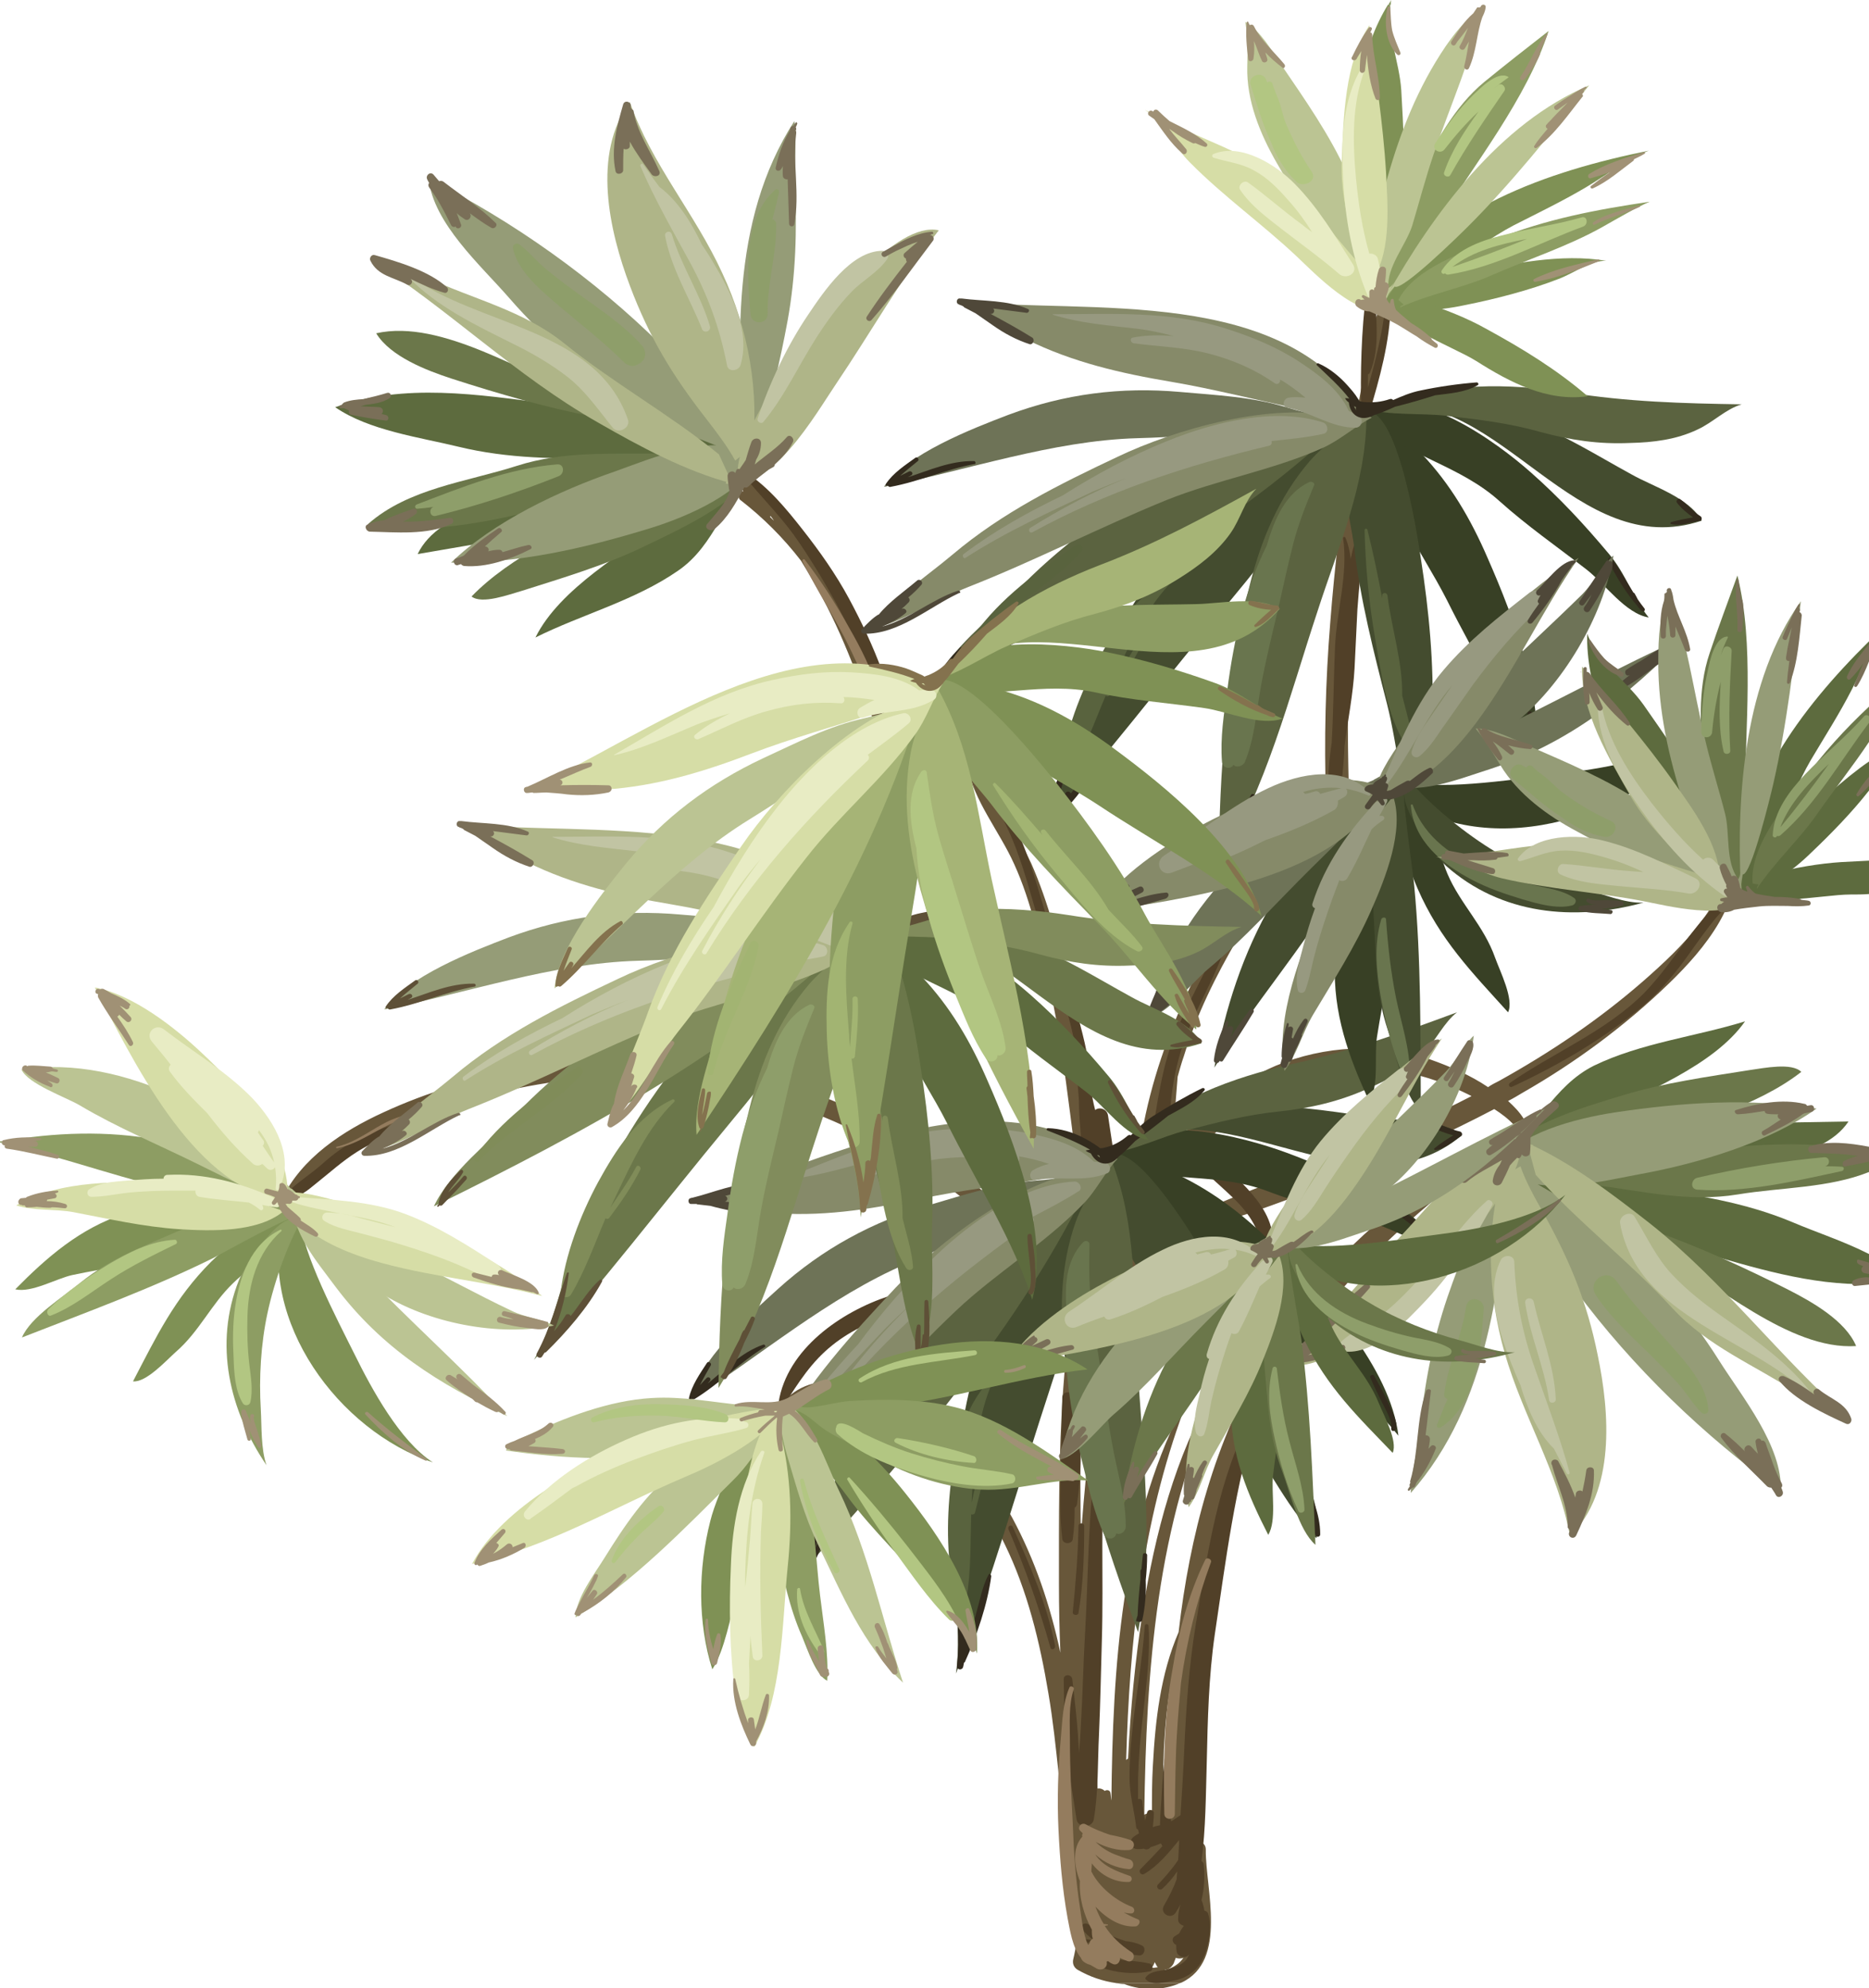 <svg version="1.1" id="Слой_1" xmlns="http://www.w3.org/2000/svg" x="0" y="0" width="392" height="417" xml:space="preserve"><style>.st0{fill:#68573a}.st1{fill:#514028}.st3{fill:#444c2f}.st4{fill:#384025}.st5{fill:#5b6340}.st6{fill:#6e7357}.st7{fill:#868a69}.st8{fill:#979980}.st9{fill:#69754e}.st10{fill:#59633e}.st11{fill:#4f4839}.st12{fill:#332b1e}.st13{fill:#6b774a}.st14{fill:#5d6b3e}.st16{fill:#959c77}.st17{fill:#afb588}.st18{fill:#c1c4a3}.st19{fill:#8e9e6a}.st21{fill:#7a6f58}.st23{fill:#8d9d63}.st24{fill:#7f9155}.st26{fill:#bbc493}.st27{fill:#d6dda6}.st28{fill:#e8ecc4}.st29{fill:#b2c682}.st31{fill:#a09175}.st32{fill:#84724e}</style><path class="st0" d="M172.6 121.4c-2-3.5-4.2-6.9-6.4-10.3-3-4.4-6.2-9-10.1-12.7-.5-.5-1.3.1-1 .7.3.4.6.8.9 1.3-.3-.2-.7 0-.9.2-.2 0-.4.3-.3.5.4.7.8 1.3 1.1 2-.5-.3-1 .2-.9.7-.1.3-.1.7.2 1 4.8 3.7 9.1 8 12.8 12.8 1.6 2.6 3.1 5.2 4.5 7.8 5.3 9.9 8.8 20.4 12.5 30.9.3.8 1.3.5 1.2-.2-1.3-7-3.6-13.8-6.5-20.4-1.7-5-4.1-9.8-7.1-14.3zm-11.1-13c.1-.1.1-.2.1-.2.2.3.5.6.7 1l-.8-.8zm74.3 307.7c3.8 1.5 8.4 1.3 11.7-.2H234c.6.1 1.2.2 1.8.2z"/><path class="st0" d="M252.9 387.9c0-.9-.5-1.4-1.2-1.6-.8-24.6.3-49.2 7.1-73.1 3.8-13.5 10-26 18.3-37.3 7.9-10.7 17.7-19.4 27.9-27.8 3.4-2.8 9-8 13.8-7.5.6.1.7-.9.1-1.1-4.1-1.5-8.6 1.3-12 3.4-4.3 2.6-8.2 5.9-12.2 8.9-12 8.9-21.9 20.2-29.5 33-10.4 17.3-15.7 37.3-18 57.5-3.8 8.8-4.9 18.5-5.4 28-.2 3.3-.2 6.7-.2 10.1-.5-.2-1.2-.1-1.6.2.4-30.2 2.5-61.2 15.5-88.9.2-.5-.5-.9-.8-.4-8.2 14.1-12.5 30.5-15 46.5-1.6 10.2-2.6 20.6-3.1 31-.1.1-.3.2-.4.3.7-24.9 3.3-49.7 12.1-73.4.1-.3-.3-.4-.5-.2-12.7 25.2-14.4 54.1-14.7 82.1-.1-.5-.1-1.1-.2-1.6-.1-.6-.8-.7-1.2-.4-.4-.4-1-.6-1.5-.5-.4-7.2-.6-14.4-.5-21.7.1-15.3 1.2-30.9-.4-46.1-.1-.8-1.2-.8-1.3 0-.5 5.2-1 10.3-1.3 15.5-.2-15-.2-30.1 1.2-45l2.7 3.6c-.2 2.5-.2 5.1-.2 7.7.1 1.6 2.3 1.6 2.5 0 .1-1.2.3-2.5.5-3.7 1.2 1.7 2.3 3.4 3.4 5.1.9 1.4 2.9.2 2.2-1.3-1.5-2.9-3.1-5.8-4.8-8.6 1.4-7.4 3.5-14.8 6.5-21.8.3 0 .5-.1.8-.2-.2 8.3.1 16.5 1 24.8.2 1.6 2.6 1.7 2.6 0-.3-11.4-.1-22.7.5-34 4.3-7 9.8-13.2 16.7-17.9 9.3-6.4 20.6-8.4 31.7-6.7 5.1.8 9.9 2.7 14.5 5 0 0 .1 0 .1.1-8.9 4.6-18 8.6-27.3 12.3-11.3 4.6-22.9 8.7-34 13.8-1.5.7-.4 3.1 1.1 2.7 12.1-3.4 24.1-7.9 35.8-12.6 9.9-4.1 19.7-8.5 29.2-13.5 3 1.9 5.9 4.5 6.4 7.5.1.7 1.3.5 1.2-.2-.1-2.1-.3-3.6-1.5-5.4-.9-1.4-2-2.5-3.2-3.6 1-.5 2-1.1 3-1.7 11.2-6.4 21.6-14.1 30.9-23.1 7.3-7.1 15.8-17.2 13.8-28.6-.1-.6-1-.4-1 .1-.3 11.6-10.3 21.1-18.4 28.2-9.3 8.1-19.4 14.9-30.2 20.9-.8.4-1.6.8-2.3 1.3-3.7-2.5-7.9-4.3-12.1-5.8-10.3-3.6-22.3-2.9-32.4 1.3-8.7 3.7-16 9.8-21.8 17.3l1.2-15c.4-1.4.8-2.9 1.3-4.3 2.7-8.8 6.7-16.8 11.3-24.7 3.9-6.7 8-13.4 12.8-19.4 1.4-1.8 3.4-4.3 5.7-6.4.5 10.3 1.6 20.5 3.6 30.6.3 1.6 2.9 1.2 2.8-.4-.6-11.2-1.2-22.4-1.5-33.6 1.7-.8 3.5-1.1 5.3-.6.8.2 1-.9.3-1.2-1.9-.8-3.8-.8-5.7-.3-.3-11.6-.3-23.2.2-34.8.5-11.6 1.5-23.2 3-34.7.7-6 1.6-12 2.6-18 .9-5.5 2.1-11.1 2.2-16.6 0-.3-.4-.3-.5-.1-2.2 5.4-3.2 11.3-4.3 17-1.1 5.7-2.1 11.5-3 17.2-1.8 11.7-3.2 23.4-4.1 35.1-1 12.3-1.3 24.7-.9 37.1-2 1.4-3.9 3.1-5.5 4.7-6 6.1-10.8 13.4-15.3 20.6-11.2 18.1-19.1 39-19.3 60.5-3.5 7.2-5.8 14.9-7 22.5v.3c-.9-1.3-1.8-2.5-2.7-3.7.4-3.5.9-7 1.6-10.4.5-.1.9-.5.9-1.1 0-.9-.1-1.9-.2-2.8.3-1.7.7-3.4 1.1-5.1.1-.5-.7-.9-.9-.4-.2.4-.3.8-.5 1.1-1.1-15.7-3-31.4-6.2-46.7-1.8-8.7-4.2-17.9-7.8-26.1-3.4-7.4-8.8-13.8-12.3-21.1-.3-.7-1.3-.2-1.2.5 1.5 7.6 6.8 13.8 9.9 20.7 3.7 8.1 5.6 17.4 7.5 26 3.8 17.3 4.8 35 8 52.4-1 3.1-1.9 6.4-2.5 9.6-11.6-14.3-26.6-26.2-42.7-34.5-22.8-11.7-48.3-15.2-73.4-10.5-10 1.9-19.9 4.8-29.2 9.1-8.5 3.9-17.1 9.5-21.3 18.2-.5 1.1.9 1.9 1.6.9 6.3-9.3 17.5-14.7 27.8-18.5 10.5-3.8 21.5-6.4 32.5-7.6 27-2.9 53.8 5.8 75.8 21.2 10.7 7.5 19.9 16.7 28.1 26.7-.9 5.6-1.5 11.3-1.9 17-1 13.7-.9 27.4-.9 41 0 4.8.1 9.6.3 14.4-2.1-9.8-5.3-19.4-10.1-28.3-5.3-9.7-12.9-18.6-22.5-24.2-7.7-4.4-20.6-7.8-26.5 1.3-.4.6.4 1.5 1 1 4.1-3.1 8.3-4.5 13.5-3.5 4.8.9 9.3 3.3 13.3 6.1 8.7 6 15.1 15.5 19.6 24.8 4.8 9.8 7.4 20.6 9.2 31.4 1.9 11.1 2.3 22.5 4.5 33.6.1.3.2.6.4.7.1.7.2 1.3.3 1.9-.3.3-.5.7-.5 1.2 0 3.1.4 6.2.9 9.3-.1 1.8 0 3.6.3 5.4-.2 1.2-.4 2.4-.7 3.6-.2.9.1 1.7.9 2.2 2.6 1.5 5.3 2.4 8.1 2.8h13.4c.1 0 .2-.1.3-.1 9.8-4.6 5-19.7 5.1-27.9zm-10.3 24.7c-.4.1-.8.1-1.1.1.2-.2.3-.4.4-.5.1-.2.2-.5.3-.7.1.3.3.5.4.8.1.1.2.2.2.3h-.2zm3.6-62.9c-.4 4.9-.7 9.8-.8 14.6-.1 4.4-.1 8.7.2 13.1-.5-.2-1.1-.1-1.6.2-.2-9.4.3-18.8 2.2-27.9zm.5 62.4c-.7.5-1.5.8-2.3 1.1l-.1-.1c.8 0 1.5-.6 1.9-1.4.1-.4.3-.7.4-1.1.5.2 1.1.2 1.6 0-.4.6-.9 1.1-1.5 1.5z"/><path class="st1" d="M90.7 233.5c-5.6 1.4-11 3-16.2 5.7-2.5 1.3-4.8 3-6.9 4.9-2.5 2.2-5.4 4-7.7 6.3-.3.3-.1.9.4.9 2.3 0 4.3-1.7 6-3.1 2.9-2.3 5.5-4.7 8.7-6.7 5-3.1 10.7-4.9 16.1-7.3.4-.1.1-.8-.4-.7zm274.4-47c-4.4 1.5-7.5 5.7-10.3 9.2-3.3 4.3-6.2 8.7-10 12.6-8.1 8.1-18.9 12.4-28.1 18.8-.5.4-.1 1.1.5.8 9.7-4.5 19.5-10.2 27.7-17.2 3.8-3.3 6.8-7 9.7-11.1 1.7-2.4 3.4-4.8 5.3-7.1 1.7-2 3.7-3.6 5.7-5.4.1-.2-.2-.7-.5-.6zm-102.4 110c-7.3 13.7-9.4 29.1-11.9 44.2-1.4 8.5-2 17.1-2.4 25.8-.2 4.8-.5 9.5-.8 14.2-.7.4-1.3.9-2 1.3 0-1.9-.2-3.8-.2-5.6 0-3.7.1-7.3.3-11 0-.5-.9-.7-.9-.1-.6 3.4-.9 6.7-1.1 10.1-.1 2.4-.4 5-.4 7.4-.5.1-1 .2-1.5.4.1-1 .2-1.9.2-2.9.1-.8-1.2-1-1.4-.2-.1.6-.3 1.1-.4 1.7-.3-1.3-.5-2.6-.6-3.9 0-.4-.3-.7-.7-.6h-.2v-4.5c.1-3.7.4-7.4.8-11 .7-6.9 1.8-13.8 1.4-20.8 0-.5-.8-.5-.8 0-.5 7-1.7 13.9-2.5 20.8-.4 3.7-.7 7.3-.7 11 0 3.6 1 6.8 1.4 10.4 0 .3.2.4.4.5.1.3.1.6.2.8-.4.2-.7.4-1.1.7-1.1.8-.8 2.5.7 2.6.5 0 1 0 1.4-.1.4.3 1.1.2 1.4-.3.7-.2 1.5-.5 2.2-.8l.3.6c-1.5 1.6-3 3.2-4.6 4.8-.5.5.1 1.4.8 1 2.9-1.7 5.1-4.4 7.3-7.1v.8c-.1 1.1-.1 2.2-.2 3.4-1.2 1.8-2.7 3.5-4.2 5.1-.6.6.3 1.5.9.9 1.2-1.1 2.2-2.3 3.1-3.6 0 .5-.1 1-.1 1.5v.1c-.7 1.9-1.6 3.7-2.7 5.6-.9 1.6 1.5 3 2.5 1.4.4-.6.7-1.2 1-1.7-.3 1-.5 1.9-.5 3-.1.8.5 1.3 1.2 1.5-.4.5-.7 1-1 1.6-.3.2-.5.3-.8.5-.9.5-.6 1.6.2 1.9 0 .5 0 .9.1 1.4.1.9 1.5 1.5 2.3.9l.3-.3c-.1.3-.3.5-.4.8-.8 1.2-2.3 1.8-3.6 2.2-1.6.5-4 .3-5.1 1.8-.1.2-.1.4.1.5 1.3 1.3 4 .5 5.7.2 1.8-.3 3.4-1.1 4.7-2.4 2.5-2.5 3.6-8.4 2.6-11.6-.1-.4-.4-.6-.8-.7-.1-.7-.3-1.5-.6-2.2.6-2.4.7-4.9.5-7.3 0-.4-.2-.7-.5-.9.9-6.8.9-13.8 1.1-20.6.2-9 .4-18.1 1.7-27 2.3-15.4 4.2-31 8.9-45.9-.2-.4-.8-.7-1-.3zm-31.8 8.3c0-.5-.8-.7-.9-.1-1.8 12.3-1.7 25-2.4 37.4-.4 6.6-.5 13.1-.9 19.7-.1 1.9-.2 3.9-.4 5.8-.2-5.1-.8-10.3-1.4-15.4-.1-1.1-1.8-1.2-1.8 0 .1 5 .1 9.9.6 14.9.5 4.9 1.4 9.7 2.1 14.5.3 1.8 3.3 1.8 3.6 0 1-5.8.8-12 1.1-17.9.3-6.6.4-13.1.6-19.7.2-6.6.1-13.2.1-19.8 0-6.3.2-12.9-.3-19.4zm-19.4 15.9c3.5 8.1 6.4 16.3 8.8 24.8.1.7 1.1.4 1-.3-1.7-8.7-5.3-17-8.9-25-.3-.6-1.1-.1-.9.5zm-33.4-195.1c-2.8-5.2-6.2-10-9.9-14.7-3.3-4.2-7.1-8.8-11.6-11.7-.4-.3-.7.3-.5.6 3.3 4.2 7.2 8 10.4 12.4 3.2 4.5 6 9.2 8.7 14 5.4 9.8 9 20.3 11.4 31.2.3 1.4 2.6 1.1 2.4-.3-1.2-11.1-5.7-21.8-10.9-31.5zm112.5-61.8c-.6 6-2.1 11.8-3.7 17.5v-2.8c.1 0 .3-.1.4-.3 2.3-5.4 1.2-11.6 1.1-17.2 0-1.2-1.6-1.1-1.8 0-1.1 8.5-1.3 17.1-1.1 25.7 0 .9 1.3 1.1 1.6.2 2.3-7.6 4.4-15.2 4.6-23.1 0-.7-1-.7-1.1 0zm-33.2 130.1c-3.2 7.4-7.2 14.3-10.4 21.7-3.4 7.7-4.3 16.2-5.7 24.5-.5 1.3 1.7 2.2 2.3 1 .8-1.8 1.3-3.7 1.6-5.6.1-.1.1-.2.2-.3.3.4.7.8 1.2.9 1 .2 1.5-.8 1-1.6-.1-.2-.3-.3-.6-.4-.2-.4-.3-.8-.4-1.3-.1-.6-.6-1-1.1-.9.1-.6.1-1.2.2-1.9.5-4.4 1.5-8.5 3-12.6 2.9-7.8 7.8-14.9 9.4-23.1.2-.5-.5-.9-.7-.4zm26.6-79.6c-.3 1-.5 1.9-.7 2.9-.2-1.5-.5-3-1.1-4.4-.1-.3-.6-.2-.5.1 1.1 7.6-1.4 15.3-1.7 22.9-.3 6.7-.3 13.4-.7 20-.4 2.7-.7 5.4-.7 8.1 0 1.8 2.6 1.7 2.8 0 .3-2.5.5-5 .6-7.5.7-5.4 1.8-10.8 2.1-16.2.2-4.1.4-8.2.6-12.4.3-4.5.9-8.9.9-13.4-.1-.8-1.4-1-1.6-.1zm-54.3 118.5c-.4-1.5-.7-3.1-.9-4.6-.1-5.1-1.4-10.2-2.7-15-1.8-6.6-4.2-13.1-6.2-19.6-3.4-10.9-5.8-22.5-14.5-30.6-.4-.4-.9.2-.6.6 7.7 8.7 10.1 19.7 13.3 30.5 1.8 5.9 3.8 11.8 5.6 17.7 1.3 4.5 2.2 8.9 2.8 13.4-.4.2-.7.6-.6 1.2.2 1.5.3 3 .4 4.5 0 1.9.1 3.8.3 5.8.2 3.5.4 7.1.8 10.6v.5c.2 1.6 2.8 1.2 2.7-.4 0-.7-.1-1.4-.1-2 .2.1.5.1.8.1.3 2 .7 3.9 1.3 5.9.3 1.2 2.2 1 2.2-.3 0-5.9-1.1-11.5-1.9-17.1-.2-1.5-1.9-1.9-2.7-1.2z"/><path class="st1" d="M226.2 320c-.1 6.1-.6 12.1-1.2 18.1-.1.7 1.1.8 1.2.2 1-6 1.2-12.2 1.2-18.3 0-.7-1.2-.7-1.2 0zm-1.2-28.3c0 .2-.1.4-.1.7-.6-.7-2.1-.5-2.1.7l-.3 15.2c-.1 4.8-.3 9.7.3 14.5.2 1.1 2 1.1 2.2 0 .3-2.2.4-4.4.4-6.6.3-.2.5-.5.5-.9 1.2-7.8.7-15.7.3-23.4 0-.6-1.1-.9-1.2-.2zm16.1 120.1c-4.7-1.1-10.3-.1-13.5-4.3.7-.1 1.6-.1 2.5-.2 2.7 1.6 6.2 2.6 8.8 2.8 1.1.1 1.6-1.6.6-2.1-1.1-.5-2.2-.8-3.4-.9-2.8-.9-5.4-2.1-8-3.6-.7-.4-1.6.4-1.1 1.1.6.8 1.4 1.6 2.4 2.3-.9-.1-1.9-.2-2.7-.5-.5-.2-.9.4-.8.8 1 6 10.5 7.4 15.4 6.2.6-.2.6-1.4-.2-1.6zm-20.4-141.6c-11.2-2.4-23.2-1.9-34.2 1.6-10.1 3.3-21.4 11.1-23.2 22.3-.1.7.8 1.2 1.2.5 3-4.7 5.7-9 10.1-12.5 4.1-3.3 9.2-5.5 14.2-7 10.2-3 21-2.8 31.5-2.2 1.6.2 1.9-2.4.4-2.7zm33.8-27.9c0-.2 0-.5-.2-.7-.9-1.2-1.5-2-3-2.4-1.4-.3-3.1 1.3-2.1 2.7 2.7 3.5 6.1 6.1 9.3 9.2 3.7 3.5 5.8 7 6.5 12 .1.8 1.1 1 1.4.2 2.8-8.6-6.1-15.2-11.9-21z"/><path d="M238.6 402.5c-1-.4-2-.9-2.9-1.4.5.1 1 .2 1.5.2.9 0 .9-1.1.2-1.4-3.2-1.2-6.8-4-8.5-7.4 0-.6.1-1.1.1-1.7 1.8 2.4 4.7 4 7.7 3.9.8 0 .9-1.1.2-1.3-2.8-1-5.6-2-7.2-4.5 1.9 1.8 4.5 2.9 7 3.1 1.2.1 1.3-1.6.3-2-1.1-.3-2.2-.7-3.2-1.1-1.5-.6-2.9-1.5-4-2.6 2.2 1.2 4.8 1.9 7 1.7 1.2-.1 1.4-1.7.3-2.1-1.4-.5-2.8-.8-4.3-1.1-1.8-.6-3.5-1.3-5.1-2.2-.9-.5-1.9.7-1.1 1.4l.5.5c-.1.2-.2.4-.1.7-2.2 2.4-1.7 6.3-.5 9.3-.2 3.5.8 7.1 2.5 10.2 0 .7 0 1.3.2 1.9-.4.2-.7.6-.7 1l-.3.3c-1.1-2.3-1.4-6.1-1.7-7.9-.9-5.8-1.3-11.7-1.5-17.5-.3-5.9-.6-11.7-.6-17.6 0-3.4-.3-7.4.8-10.6.2-.5-.7-.9-.9-.4-1.4 3.2-1.5 7.2-1.8 10.6-.6 6.3-.8 12.9-.5 19.2.3 6.2.8 12.4 1.9 18.5.5 2.5 1 6.2 2.8 8.4.3.7.6.9 1.4 1.3.2.1.4.1.6.2.5.3.9.5 1.4.8 1.1.5 2.3-.3 2-1.5.1 0 .2-.1.3-.1.3.2.5.4.8.5 1 .6 1.8-.3 1.7-1.2.5.3 1.1.5 1.6.7 1.2.4 1.8-1.3.8-1.9-2.3-1.5-4.2-3.3-5.6-5.5.2 0 .4-.1.6-.1.1 0 .1-.2 0-.2-.3 0-.5-.1-.8-.1-.7-1.1-1.2-2.2-1.7-3.5 0-.1 0-.1-.1-.2 2.3 2.5 5.4 4.5 8.6 4.2.6-.2 1.1-1.2.3-1.5zM87.8 233.8c-6.5-.6-11.1 5.4-17.2 6.7-.2 0-.1.4.1.3 6.2-1.2 10.6-6.4 17.1-6.5.4 0 .3-.4 0-.5zm81-116.4c-.2-.3-.6 0-.5.3 2.3 4.7 5.1 9.2 7.6 13.7 2.7 4.9 4.9 10.1 7.2 15.3.4.6 1.4.1 1.3-.6-1.3-5.3-3.8-10.1-6.5-14.8-2.7-4.8-5.7-9.5-9.1-13.9zm84 209.7c-3.5 7.2-5.6 15-6.9 23.1-1.8 9.9-1.9 20.3-1.7 30.2 0 1.4 2.2 1.4 2.2 0 .1-5.9.1-11.7.5-17.6.2-3.3.5-6.6.8-9.9 1.2-8.7 3.3-17.2 6.3-25.3.2-.6-.9-1.1-1.2-.5z" fill="#947c5e"/><path class="st3" d="M248.9 111c-8.6 10.7-16 22.6-21.5 35.2-4.4 10-5.2 20-10.5 29.5 14-15.6 27.2-32.9 40.7-49.2 10-12 19.1-24.2 27.6-36.9l-.4-3.5c-14.3 3.3-26.8 13.5-35.9 24.9z"/><path class="st4" d="M287.3 86.1v.2-.2zm0 .2c-.3 0-.5-.1-.8-.1-.2 1 .3 1.5.7 2.3 0-.8 0-1.5.1-2.2zm10.8 8.8c-2.3-2.4-7.1-8.2-10.8-8.8v2.3s0-.1-.1-.1c.3 12.7 11 26.9 16.3 37.4 6 12.1 14.1 24.9 17.9 37.1 3.7-13.9-3.9-33.5-9.4-46-3.5-8.1-7.8-15.5-13.9-21.9z"/><path class="st4" d="M287.3 86.3c-.1.7-.1 1.5-.1 2.2 0 0 0 .1.1.1v-2.3zm33.8 12.8c-7.2-6.4-23.8-18.5-33.8-13.4l1.2 2.4c-.3.4-.9 0-.9.8 7.8 6.8 18.7 8.8 26.9 16.2 5.8 5.2 12 9.5 18.2 14.3 3.9 3 8.2 9.3 13.1 10.1-3.3-4-4.8-9.2-8.4-13.4-5.1-6.1-10.4-11.8-16.3-17z"/><path class="st3" d="M298 117.1c-.7-4.8-5.5-36.6-13.4-29.9-5.8 4.7-1.4 21.1-.6 27.4 1.3 11.1 4.1 22.1 6.9 33 2.4 9.4 3 20.2 6.7 29.2 4.1-6.1 2.5-19.2 2.8-26.4.4-11-.7-22.5-2.4-33.3z"/><path class="st3" d="M287 86.5l-.9.8c1.4-.9 2.9-1.6 4.5-2.1-1.6.2-3.3.7-5.1 1.3.5 0 1-.1 1.5 0z"/><path class="st3" d="M342.2 99.5c-7.5-4.1-14.2-8.4-22.3-11.4-9-3.3-20.2-6-29.3-2.9 24.1-3.4 40 32.8 66.3 24-2.7-4.9-10.1-7.1-14.7-9.7z"/><path class="st5" d="M274.7 96.7c-6.5 7.6-10.2 16.5-12.6 26.1-5 19.5-6.3 38.8-6.5 58.7 10-16.1 14.8-35.4 20.7-53.2 4.4-13.7 10.2-26.5 10.3-41l-.9-1.2c-2.9 3.9-7.6 6.7-11 10.6zM291 85.3l-4.4.4c4.4 1.5 11.7.9 16.7 1.5 6.9.8 13.1 1.5 19.8 3.4 6.3 1.7 12.1 2.6 18.8 2.3 4.8-.1 9.7-.7 14.1-2.8 3.3-1.5 5.9-4.3 9.3-5.3-12.4-.2-23.9-.5-36.4-2.5-12.1-1.9-26.6-2.3-37.9 3zm-78 38.9c-5.4 5.7-13.7 12-17.1 19.2C227.1 128 259.1 111 284 86.5c-14.6.2-28.2 6.2-40.6 13.9-10.8 6.8-21.6 14.5-30.4 23.8zm71.1-37.7h.8-.8z"/><path class="st6" d="M247.5 82.2c-12.4-1.1-24.2.4-36 4.8-7.6 2.9-21.3 8.2-26.1 15.1 17.3-3.4 35.3-9.7 53.1-10.2 8.2-.2 16.2-1 24.4-1.3 3.7-.2 14.4-3 16.5-.9l4.9-1.9c-4.8 0-9.6-.9-14.2-2.3-7.5-2.3-14.8-2.6-22.6-3.3z"/><path class="st7" d="M201.4 63.2c4.7 2.7 8.9 5.5 13.9 8 9.7 4.8 19.8 7.1 30.5 8.9 8.8 1.5 17.7 3.8 26.4 5.6 4.3.9 10.6 3.5 14.8 1.4h-.7c-17-27.4-57.6-21.2-84.9-23.9z"/><path class="st7" d="M284.5 85.1l-3.9 2.4c-13.6-3.4-34.3 2.6-46.2 8.3-12.3 5.8-24.2 11.7-34.6 20.5-5.7 4.8-13.2 9.7-17.6 15.8 6.7-1.4 14.3-6.4 20.9-9 14-5.5 27.5-12.5 41.5-18.2 10.7-4.3 22.1-6.2 32.7-10.9 3.8-1.7 6.9-4.6 10.4-6.4-1.1-.7-2.5-1.7-3.2-2.5z"/><path class="st8" d="M277.5 88.6c-10.2-3.3-23.1 0-32.7 3.9-7.7 3.1-15 7-21.9 11.4-7.3 3.5-14.3 7.4-20.8 12.3-.4.3 0 1.1.4.8 8.5-5.5 17.6-9.6 26.7-13.9 2.4-1 4.8-2 7.2-2.9-7.1 2.9-13.9 6.5-20.3 10.5-.6.4-.1 1.3.5.9 15.5-8.5 32.3-14 49.5-18.1.6-.1.7-.6.6-1 3.6-.4 7.2-.7 10.8-1.5 1.3-.2 1.1-2 0-2.4zm7.5-1.3c-.7-.4-1.4-.8-2.1-1.1-2.1-4.6-6.4-7.7-10.5-10.4-4.6-3-9.7-5.1-15-6.8-12-3.9-24.2-3.1-36.6-3.1v.1c5.7 1.8 11.4 2.2 17.3 2.9 2.8.3 5.5.9 8.1 1.6-3-.3-6-.2-8.6.3-.7.1-.5 1.1.2 1.2 5.2.7 10.3.8 15.5 2.1 5.1 1.3 9.8 3.3 14.1 6.3.6.4 1.2-.2 1.1-.8 1.9 1.1 3.6 2.4 5.3 3.8-1.2-.1-2.4-.2-3.5 0-1.1.1-1.6 1.9-.3 2.1 4.9.9 9.4 4.3 14.4 4.2 1.2-.1 1.7-1.8.6-2.4z"/><path class="st9" d="M274.6 101.1c-4.9 2.3-7.3 7.7-8.9 13.3-2.2 4.4-3.9 9.2-5.2 14-1.4 5.4-2.4 10.9-3.1 16.4-.7 4.9-1.5 10-1.1 15 .1 1.3 1.8 1.7 2.4.6.6.7 2 .3 2.4-.6 2-4.8 2.4-10.4 3.3-15.5 1-5.6 2.4-11.2 3.7-16.7 1-4.5 2-9 3.1-13.4 1.1-4.3 2.7-8.3 4.4-12.4.3-.5-.5-.9-1-.7z"/><path class="st10" d="M291 124.9c-.1-.7-1.1-.7-1.1 0v.6c-.9-4.8-1.9-9.6-3.1-14.4-.1-.3-.6-.3-.6.1.2 7.6.9 15.1 2.2 22.6 1.3 7.4 2.4 16.2 6.5 22.6.4.6 1.5.4 1.4-.4-.3-3.4-1.4-6.8-2.2-10.1.1-7-2.2-14-3.1-21zm-45.1-3.9c-7.4 3.5-11.8 10.5-15.6 17.4-3.7 6.9-6.9 15.2-7.8 23-.1 1.1 1.5 1.4 2.1.6 3-5 5-10.7 7.3-16.1.2.2.6.2.8-.1 2.4-3.2 4.7-6.5 6.5-10.1.3-.6-.6-1.2-.9-.5-1.6 3-3.6 5.7-5.4 8.5.3-.7.7-1.4 1-2.1 3.3-7 6.8-14.7 12.4-20.1.3-.3-.1-.7-.4-.5zm-20.2-6.7c-7.7 5.2-16 11.2-21.4 18.9-.4.6.5 1.2.9.7 6.5-6.8 15.3-11.2 21.6-18.2.7-.7-.2-2-1.1-1.4z"/><path class="st11" d="M200.9 123.9c-5.3 1.7-10.4 6.1-15.9 7.5 1.7-.7 3.3-1.5 4.8-2.7l.1-.1c.6-.4-.2-1.2-.7-.9h-.1c.5-.4 1-.9 1.5-1.4.3-.3.2-.8-.1-1 1-.8 1.9-1.7 2.7-2.6.6-.6-.3-1.5-.9-.9-2.6 2.2-5.8 4.4-8 7.1h-.1c-1.3.8-2.3 1.9-3.4 3-.4.4-.1 1 .4 1 7.2.2 13.7-5.6 19.9-8.5.6 0 .2-.7-.2-.5zm15.6-53.1c-2.9-1.8-5.8-3.4-8.8-5 .7.2 1.1-.7.6-1.1 2.3.3 4.7.6 7 .9.4.1.8-.6.3-.8-4.3-1.9-9.4-1.6-13.9-2.2h-.4c-.6-.1-.9.9-.3 1.2.1 0 .1 0 .2.1.3.1.6.2.9.4.1.1.1.2.2.2.8.4 1.5.8 2.3 1.2 1.2.8 2.4 1.7 3.6 2.5 2.4 1.7 5 3.1 7.8 4 .7.1 1.1-1 .5-1.4z"/><path class="st12" d="M204.3 96.7c-4.9-.1-9.3 1.9-13.9 3.4.2-.1.5-.3.7-.4.6-.3.1-1.1-.5-.8l-1.8.9c1.2-1.1 2.5-2.1 3.7-3.1.4-.3-.1-1-.5-.7-2.2 1.6-4.7 3.2-6.2 5.5-.2.3.2.5.4.3.1.2.3.4.6.3 6-1.1 11.6-3.7 17.7-4.8.2-.1.1-.6-.2-.6zm26.4 62.1c-2.1 1.9-3.7 4.4-5.4 6.7-.2.3-.5.6-.7.9-.2-.4-.8-.6-1.1-.1-.7 1.2-1.5 2.3-2.4 3.3 1.6-3.9 2.6-8.1 3.1-12.2 0-.2-.3-.2-.4 0-2 5.7-3.4 11.5-6.3 16.8-.4.7.7 1.3 1.1.7.2-.3.3-.5.5-.8.1 0 .2-.1.3-.1 4.3-4.2 8.8-9.4 11.7-14.7.2-.4-.2-.7-.4-.5zM202 137.1c-1 1.2-2.1 2.3-3.2 3.4.9-1.5 2.3-2.7 3.1-4.2.2-.4-.3-.8-.6-.4-1.8 1.8-4 4.1-4.5 6.7v.3c-.1.1-.2.3-.3.4-.1.1.1.2.2.2l.3-.3c.2.1.4.1.6-.1 1.3-1.4 2.7-2.7 3.9-4.1.3-.3.6-.7.9-1l.1-.1s0-.1.1-.1c.4-.6-.3-1.1-.6-.7zm60.4 29.6c-.5.9-.9 1.8-1.4 2.7-.1 0-.3.1-.3.3 0 0 0 .1-.1.1l-.6 1.5c-1.2 2.3-2.4 4.5-3.3 6.9-.2.3-.4.5-.6.8-.1.2 0 .5.2.3.1.4.8.5 1 .1 1.5-2.4 2.7-4.8 3.7-7.4.8-1.6 1.6-3.2 2.2-4.9.1-.5-.6-.8-.8-.4zm47.3-86.5c-3.9.3-8 .9-11.8 1.7-2 .4-3.9 1.2-5.7 2-.2-.2-.4-.3-.7-.2-1.8.6-3.5.8-5.5.6-.3 0-.6-.1-.9-.2-.1-.3-.3-.5-.3-.5-.6-1-1.4-1.9-2.2-2.8-1.7-1.9-3.8-3.6-6.1-4.6-.2-.1-.5.2-.3.4 2.4 2.3 4.8 4.4 6.8 7-.3-.1-.6-.1-.9-.1.2.4.5.7.8.9.3 2.8 2.6 4.1 5.2 2.7 1.5-.5 3-1.1 4.5-1.8 2.8-.7 5.6-1.5 8.4-2.4 3.1-.4 6.3-.6 8.9-2.1.3-.1.2-.6-.2-.6zm-25.7 5c.1 0 .2.1.3.1 0 .1.1.1.1.2-.1.2 0 .4.1.6-.2-.3-.4-.6-.5-.9zm14.7 78.2c-.1 2.3 0 4.6-.1 6.8-.1 0-.3.1-.3.3v.1c-.1.6-.1 1.1-.2 1.7-.1.3-.1.6-.2.9v-4.6c0-.5-.7-.6-.8-.1-.6 2.4-.3 4.9-.2 7.4 0 .4.5.4.6.1h.2v.1c-.1.6.7.9.9.3 1.6-4.1 1.3-8.6.9-13 0-.5-.8-.5-.8 0zm22.6-13.9c-.1-.5-.9-.4-.9.1 0 1.7.2 3.3.4 5 .1 1.4.6 4.2.1 5.9-.1.3-.2.5-.3.8-.2.5.6.8.9.4.8-1.4.5-4 .5-5.5 0-2.2-.4-4.5-.7-6.7zm22.2-23.8c-.2-.4-.4-.8-.7-1.3-.1-.1-.2-.1-.2-.1-1.5-2.4-2.9-4.9-4.6-7.2-.3-.4-.9-.1-.7.4 1.6 3.4 3.7 6.8 6.2 9.7.2.3.5.6.8.9.4.4.9-.1.6-.5-.5-.6-.9-1.2-1.4-1.9zm13.2-17.4c-1.6-1-2.8-2.5-4.3-3.6-.4-.3-1 .3-.7.7.9 1.2 2.1 2.2 3.4 3.1-1.6.3-3.2.6-4.6 1-.2.1-.2.4 0 .4 2 .5 4.2-.4 6.1-.7.4 0 .4-.7.1-.9z"/><path class="st3" d="M206.7 279c-4.1 13.1-6.6 26.9-7.2 40.7-.5 10.9 2.5 20.5 1 31.3 7.4-19.6 13.4-40.5 20-60.6 4.9-14.8 8.9-29.5 12.3-44.4l-1.7-3.2c-12.1 8.3-20.1 22.4-24.4 36.2z"/><path class="st4" d="M233.5 241.9c0 .1 0 .1.1.2l-.1-.2zm-.7.4c.2 1 .8 1.3 1.5 1.8-.3-.7-.5-1.4-.8-2.1-.2.1-.5.2-.7.3z"/><path class="st4" d="M246.9 246.3c-3-1.4-9.6-5.1-13.3-4.2l.8 2.1s-.1 0-.1-.1c4.9 11.6 20 21 28.8 29 10 9.1 22.2 18 30.2 28-1.7-14.3-15.8-29.7-25.5-39.4-6.2-6.3-12.9-11.6-20.9-15.4zm-13.4-4.2c.2.7.5 1.4.7 2.1 0 0 .1 0 .1.1l-.8-2.2z"/><path class="st4" d="M269.7 241.7c-9-3.3-28.8-8.6-36.3-.2l2 2c-.1.5-.8.3-.5 1.1 9.7 3.4 20.6 1.3 30.9 5.2 7.3 2.8 14.7 4.5 22.2 6.7 4.7 1.4 11 5.6 15.8 4.6-4.5-2.7-7.8-6.9-12.7-9.5-6.9-3.8-14-7.2-21.4-9.9z"/><path class="st3" d="M254.7 266.8c-2.4-4.2-18.4-32.1-23.4-23-3.5 6.6 6.5 20.3 9.5 25.8 5.3 9.8 11.9 19.1 18.4 28.2 5.7 7.9 10.2 17.7 16.9 24.8 1.6-7.2-4.7-18.8-7-25.6-3.6-10.4-8.9-20.7-14.4-30.2z"/><path class="st3" d="M233.2 242.4l-.4 1.1c1.1-1.4 2.4-2.7 3.7-3.8-1.6.9-3.2 2-4.7 3.3.5-.2.9-.4 1.4-.6zm31.3-10.4c-9.4.1-20.5 1.7-28 7.7 21.1-11.3 49 16.1 70.1-1.6-4.3-3.5-11.9-2.9-17.2-3.6-8.4-1.1-16.3-2.6-24.9-2.5z"/><path class="st5" d="M233.1 243.3l-1.1-.8c-1.3 4.7-4.7 9-6.4 13.8-3.3 9.4-3.4 19.1-2.2 28.9 2.4 20 8.3 38.4 15.3 57.1 3.5-18.6.9-38.3-.2-57.1-.8-14.3-.1-28.4-5.4-41.9zm3.5-3.5l-4 2c4.6-.2 11.2-3.5 16.1-4.7 6.6-1.7 12.7-3.3 19.6-4 6.5-.7 12.3-2 18.4-4.7 4.4-1.9 8.8-4.3 12.1-7.8 2.5-2.6 4-6.1 6.8-8.3-11.6 4.3-22.5 8.2-34.8 10.9-11.9 2.7-25.6 7.5-34.2 16.6zm-38.7 31.4c-7.7 10.3-14.9 21.4-19.7 33.3-3 7.3-8.4 16.2-9 24.1 23.4-25.7 47.1-53.2 61.4-85.1-13.5 5.5-24 16.1-32.7 27.7zm32.7-27.7c.3-.1.5-.2.8-.3l-.8.3z"/><path class="st6" d="M195 252.7c-12 3.5-22.5 9.2-31.8 17.6-6 5.4-16.9 15.4-18.7 23.6 14.8-9.4 29.3-21.9 45.7-28.9 7.5-3.2 14.8-6.8 22.3-10.1 3.4-1.5 12.3-8.1 15.1-6.9l3.8-3.4c-4.5 1.7-9.3 2.7-14.1 3-7.9.6-14.8 2.9-22.3 5.1z"/><path class="st7" d="M145.2 251.9c5.3.8 10.3 1.9 15.9 2.4 10.8 1 21-.6 31.6-2.8 8.8-1.9 17.9-2.9 26.7-4.4 4.3-.7 11.2-.6 14.3-4.1l-.7.2c-25.8-19.3-61.3 1.2-87.8 8.7z"/><path class="st7" d="M227.8 245.6c-13.9 1.8-31 14.9-40 24.5-9.3 9.9-18.2 19.7-24.8 31.7-3.6 6.6-8.8 13.8-10.6 21.1 5.8-3.8 11-11.2 16.2-16 11.1-10.2 21-21.7 32-32.1 8.4-7.9 18.3-13.8 26.4-22.1 2.9-2.9 4.7-6.8 7.4-9.7-1.3-.2-2.9-.7-3.9-1.1l-2.7 3.7z"/><path class="st8" d="M225.3 247.8c-10.7.6-21.5 8.4-29 15.5-6 5.7-11.4 12-16.3 18.6-5.5 5.9-10.7 12.1-14.9 19-.3.5.4 1 .7.5 5.9-8.2 12.9-15.4 19.8-22.7 1.8-1.8 3.7-3.6 5.6-5.3-5.5 5.3-10.6 11.1-15 17.2-.4.6.4 1.2.8.7 11.4-13.6 25-24.8 39.5-34.9.5-.3.4-.8.1-1.2 3.2-1.7 6.4-3.3 9.5-5.3 1.2-.5.3-2.2-.8-2.1zm6.5-3.9l-2.4-.3c-3.6-3.5-8.7-4.9-13.6-5.9-5.4-1.1-10.9-1.2-16.4-.9-12.6.8-23.7 6-35.2 10.5v.1c5.9-.4 11.5-2.1 17.2-3.6 2.7-.7 5.4-1.1 8.2-1.5-2.9.8-5.6 2-7.9 3.4-.6.4 0 1.2.6 1 5.1-1.3 9.9-3.1 15.2-3.7 5.2-.6 10.3-.4 15.4.7.7.2 1.1-.7.8-1.2 2.2.4 4.3.9 6.3 1.6-1.2.3-2.3.7-3.3 1.3-1 .5-.8 2.3.5 2.1 4.9-.9 10.3.5 14.9-1.4 1.1-.3.9-2.1-.3-2.2z"/><path class="st9" d="M230.9 287.7c-.7-4.5-1.4-9.1-2-13.6-.5-4.4-.5-8.7-.4-13.2-.1-.7-.9-.8-1.3-.4-3.8 3.9-4 9.8-3.4 15.6-.4 5-.3 10 .3 14.9.7 5.6 1.7 11 3.1 16.5 1.2 4.8 2.3 9.9 4.4 14.4.6 1.2 2.4.9 2.5-.3.9.4 2-.4 2-1.4.1-5.2-1.5-10.5-2.5-15.6-1.1-5.6-1.9-11.3-2.7-16.9z"/><path class="st10" d="M261.7 295.1c-2.5-6.6-7.2-12.3-10.5-18.4-.3-.6-1.2-.3-1 .4.1.2.1.4.2.6-2.6-4.2-5.3-8.3-8.2-12.3-.2-.3-.7 0-.5.3 3 7 6.3 13.7 10.3 20.2 3.9 6.4 8.1 14.2 14.3 18.7.6.4 1.5-.2 1.2-.9-1.7-3.1-3.9-5.8-5.8-8.6zm-54.1-5.7c-5.6 6-7.2 14-8.2 21.9-.9 7.8-.9 16.7 1.2 24.2.3 1.1 1.9.8 2.1-.2 1-5.8.8-11.8 1-17.7.3.1.7 0 .8-.4 1-3.9 2-7.8 2.4-11.8.1-.7-1-.9-1.1-.2-.4 3.4-1.3 6.6-2 9.9 0-.8.1-1.6.1-2.4.6-7.4 1.1-15.8 4.3-22.9.2-.4-.3-.6-.6-.4zm-21.2 1.2c-5.3 7.7-10.8 16.3-13 25.4-.2.7.9 1 1.1.3 3.6-8.7 10.2-16 13.4-24.8.4-.9-.8-1.8-1.5-.9z"/><path class="st11" d="M166.8 308.5c-4.3 3.6-7.4 9.5-12.1 12.8 1.3-1.3 2.5-2.6 3.5-4.3l.1-.1c.4-.6-.6-1-1-.6l-.1.1.9-1.8c.2-.4-.1-.8-.5-.9.6-1.1 1.1-2.3 1.6-3.5.3-.8-.8-1.3-1.2-.5-1.6 3-3.8 6.2-4.9 9.6v.1c-.9 1.2-1.5 2.6-2.1 4.1-.2.5.3 1 .8.8 6.7-2.5 10.7-10.2 15.5-15.1.4-.4-.1-1-.5-.7zm-4.8-55c-3.3-.6-6.6-1.1-10-1.5.7-.1.7-1 .1-1.2 2.3-.6 4.6-1.2 6.9-1.7.4-.1.6-.9 0-.9-4.7-.2-9.3 1.9-13.8 3h-.1c-.1 0-.2.1-.3.1-.6.1-.5 1.2.1 1.2h1.2c.1.1.2.1.3.1.9.1 1.7.2 2.6.3 1.4.4 2.8.7 4.2 1 2.8.7 5.7 1.1 8.7.9.8 0 .8-1.2.1-1.3z"/><path class="st12" d="M160.1 282c-4.6 1.6-8 5.2-11.7 8.2.2-.2.3-.4.5-.6.4-.5-.3-1-.7-.6-.5.5-.9 1-1.4 1.5.7-1.4 1.5-2.8 2.3-4.2.2-.4-.5-.9-.8-.5-1.5 2.3-3.2 4.7-3.8 7.4-.1.3.4.4.5.1.2.2.4.2.7.1 5.2-3.2 9.5-7.7 14.7-10.9.3-.1 0-.6-.3-.5zm47.2 48.3c-1.3 2.5-1.8 5.4-2.6 8.2-.1.4-.2.8-.3 1.1-.3-.3-1-.3-1.1.3-.2 1.4-.6 2.7-1 4 0-4.2-.5-8.5-1.6-12.5-.1-.2-.3-.1-.3.1.2 6 1 11.9.3 17.9-.1.8 1.1 1 1.3.2.1-.3.1-.6.2-.9.1-.1.2-.1.2-.2 2.5-5.5 4.7-12 5.5-17.9 0-.5-.5-.6-.6-.3zm-34.6-9.9c-.5 1.5-1.1 2.9-1.7 4.3.4-1.7 1.2-3.3 1.4-5.1.1-.4-.5-.6-.7-.2-1 2.3-2.2 5.3-1.7 7.9 0 .1.1.2.1.3 0 .2-.1.3-.1.5 0 .1.2.2.2.1.1-.1.1-.3.2-.4.2 0 .4 0 .5-.3.8-1.7 1.5-3.5 2.1-5.3.2-.4.3-.9.5-1.3v-.2c.2-.5-.7-.7-.8-.3zm67 5.7l-.3 3c-.1.1-.2.2-.2.4v1.7c-.3 2.5-.5 5.1-.6 7.6-.1.3-.2.6-.3 1-.1.2.2.4.3.2.2.3.9.2 1-.3.6-2.8.8-5.5.7-8.3.2-1.8.3-3.6.3-5.3-.1-.5-.9-.5-.9 0zm12.5-97.9c-3.5 1.7-7.1 3.8-10.4 5.9-1.7 1.1-3.2 2.5-4.6 4-.2-.1-.5-.1-.7.1-1.4 1.2-3 2.1-4.9 2.5-.3.1-.6.1-.9.1-.2-.2-.4-.3-.5-.4-1-.7-2-1.3-3-1.8-2.3-1.2-4.8-1.9-7.4-2-.3 0-.4.4-.1.5 3.1 1.2 6.1 2.4 8.9 4-.3.1-.6.1-.9.2.3.3.7.4 1.1.6 1.3 2.5 3.9 2.9 5.8.7 1.3-1 2.4-2.2 3.5-3.3 2.3-1.7 4.7-3.5 6.9-5.3 2.7-1.5 5.6-2.9 7.5-5.2.4-.3.1-.7-.3-.6zm-22.1 14c.1 0 .2.1.3.1.1 0 .1.1.2.1 0 .2.1.4.3.5-.3-.2-.6-.4-.8-.7zm42.3 67.5c.7 2.2 1.7 4.2 2.4 6.4-.1.1-.2.2-.2.4v.1c.1.6.3 1.1.4 1.7.1.3.1.6.1.9-.6-1.4-1.1-2.9-1.7-4.3-.2-.4-.9-.3-.8.2.4 2.5 1.5 4.7 2.5 6.9.1.3.6.2.6-.1.1 0 .2-.1.2-.1v.1c.1.6 1 .5 1-.1 0-4.4-1.9-8.5-3.8-12.4-.2-.5-.9-.2-.7.3zm15.8-21.2c-.3-.4-1 0-.8.4.6 1.5 1.4 3 2.1 4.5.6 1.3 2.1 3.7 2.3 5.4v.9c0 .6.8.5 1 0 .4-1.5-.9-3.8-1.5-5.2-.9-2.1-2-4-3.1-6zm14-29c-.7-.4-1.3-.8-2-1.2-.3-.3-.7-.6-1.1-.9-.1-.1-.2-.1-.3 0-2.3-1.7-4.5-3.5-6.9-5-.4-.3-.8.2-.5.6 2.7 2.6 5.9 5 9.3 6.8.3.2.7.4 1.1.6.6.1.9-.6.4-.9zm4-22.2c-1.9-.4-3.5-1.3-5.3-1.8-.5-.1-.8.6-.4.9 1.3.8 2.8 1.3 4.3 1.7-1.3.8-2.7 1.7-3.9 2.7-.2.1-.1.4.1.4 2-.2 3.8-1.9 5.4-2.9.5-.3.2-.9-.2-1z"/><path class="st4" d="M287.2 175.6c-3.2 8.7-6.8 16.8-7.2 26.2-.5 10.6 2.9 20 7.2 29.2 2.1-3.2 1-9.8 1.6-13.5 1.2-7.8 3.2-16.1 3.5-24 .4-9.5.2-19.3-.9-28.4-2 3.3-2.9 7-4.2 10.5zm4.2-10.6v.1c.3-.5.6-.9.9-1.3l-.9 1.2zm2.3-.6c.1-.5.2-1.1.2-1.7l-.2 1.7zm9.9 18.9c-2.5-5.8-3.7-15.6-9.8-18.9-.5 7.6.4 14.8 3.5 21.9 4.7 10.8 11.4 17.6 19 26 1.3-2.7-1.7-8.6-2.7-11.4-2.4-6.8-7.3-11.3-10-17.6z"/><path class="st4" d="M295.6 163.9l.5 4.3c-.6-.1-1.2-.1-1.8-.3 19.3 12.6 48.9 3.5 63.3-14.8-7.1 5.6-20.6 7.9-29.1 9-9.2 1.1-25.9 3.8-32.9 1.8z"/><path class="st3" d="M312.6 178c-6.1-3.8-14.2-10.4-18-15.7l.8 1.8c-3.9 3.1 5.6 15.4 7.9 17.5 11.5 10.2 26.8 11.7 41.4 7.7-3.8.2-8.5-1.8-12.2-2.8-6.8-1.9-13.9-4.8-19.9-8.5z"/><path class="st3" d="M294.6 164.1l-.1-2.3c-7.3 5.4-6.9 22.2-6.4 30 .5 8.4.3 16.3 3 24.3 1.7 4.9 3.2 13.5 6.9 17-.1-15.6.1-31.9-1.4-47.5-.2-2.6-3-21.1-2-21.5zm-1.7-1.2l.1-1.3c-.3.5-.5 1.1-.8 1.7.2-.1.4-.3.7-.4z"/><path class="st3" d="M254.7 223.9c8.2-13.3 18.7-25.2 26.7-38.8 3.2-5.4 6.5-10.2 8.8-16.1.7-1.8 1.3-3.9 2-5.7-22 13.2-33.1 35.9-37.5 60.6z"/><path class="st6" d="M292.4 163l.1-.3c-.1.1-.2.2-.1.3-.1 0-.1 0 0 0z"/><path class="st6" d="M281.8 166.6c-8.2 3.7-16.1 8.5-22.5 15-8.7 8.9-15.7 19.6-18.3 31.7 3.5-.3 9.4-7.6 12.3-10 7.8-6.5 14.6-14.2 21.8-21.3 6.3-6.2 12.2-11.8 17.2-19-2-1.1-8.1 2.5-10.5 3.6z"/><path class="st6" d="M294.9 161.6c-1.8.7-3.7 1-5 2.2l1.9-.3c-.6.2-1.2.6-1.7.9 7.6 2.4 14.9-.7 22.4-3.1 16.8-5.5 28.9-15.4 41.2-27.8-14 6.2-27.9 14-41.9 20.6-5.5 2.6-11.2 5.4-16.9 7.5z"/><path class="st6" d="M312.6 143.1c-7.3 7.1-15.5 15.8-24.4 20.4l-1.8 3.2c-.2.6.4.3 1.9.1 2.5-.3 5.1-1.1 7.4-2 7.2-2.8 15.5-8.1 21.6-12.8 10.4-8.1 19-22.7 21.1-35.5-2.5 2.3-4.1 5.7-6.6 8.2-6.3 6.2-12.9 12.2-19.2 18.4z"/><path class="st7" d="M303 143.4c-2.7 3.7-15.2 18.4-14.1 22.3l-1.1 2.4c.1.4 3.6-1.2 5.5-2.2 6.9-3.4 11.6-8.1 16.3-14.3 8.2-11 13.7-23.4 21.5-34.6-10.1 6-21.2 16.8-28.1 26.4z"/><path class="st7" d="M252.3 172.9c-7.6 4.1-18 10.8-22.6 18.5 17.7-2.9 49.3-6.4 59.7-24.2l-.4-2.4c-10.6-4.2-27.2 3.1-36.7 8.1z"/><path class="st7" d="M288.9 171c-2.4-1.2-10.4 15.1-11.7 18.2-4.2 10.6-9.8 23.9-7.8 35.4 2.6-3.4 3.8-8.1 6-11.8 4.3-7.2 8.8-14.2 12.2-21.9 3-6.8 7-16.8 4.6-23.9l-3.3 4z"/><path class="st8" d="M320.8 124.3c-6.4 5-12.8 10-18.1 16.3-5.7 6.7-9.2 15.4-12.7 23.3-.3.7.6 1 1 .5 5-6.5 8.2-14.4 13.6-20.7-1.2 1.7-2.3 3.4-3.5 5.1-1.8 2.7-4.1 5.6-5 8.7-.3 1 .8 1.7 1.6 1.1 2.3-1.8 3.9-4.7 5.6-7l5.7-8.1c4.3-5.8 8.9-11.3 14.2-16.2 1.9-1.8-.4-4.5-2.4-3zm-54.8 41c-7.9 3.7-14.5 9.4-21.8 14.1-2.2 1.4-.8 4.5 1.6 3.6l6.3-2.4c.2.5.7.9 1.4.7 4.1-1.3 8.1-3.2 11.9-5.1 4.9-1.7 9.8-3.7 14.4-6.3.7-.4.9-1.3.8-2 .5-.3 1-.5 1.4-.8.7-.4.7-1.3.3-1.7 1.5.3 3 .7 4.6 1.4.4.3.7-.3.5-.5-5.6-5.9-14.6-4.2-21.4-1zm10.9 1.2c-.2-.4-.6-.7-1.2-.5-.7.2-1.3.4-2 .5-.1-.2-.3-.3-.4-.4 2.6-.8 5.3-1.1 8-.8-1.5.4-2.9.8-4.4 1.2zm13.1.9c-.2.2-.3.4-.5.6-.3-.1-.6-.1-.9.2-5.8 6.1-10.7 13.1-13.3 21.2-.2.6.1.9.5 1.1-1 2.7-1.8 5.4-2.5 8.1s-1.8 6.2-1.1 9c.1.8 1.3.9 1.6 0 .9-2.4 1.3-5.1 2-7.6 1-3.9 2.3-7.7 3.6-11.4.5-1.3 1-2.7 1.5-4 .5.3 1.2.2 1.6-.3 2-3.3 3.5-6.9 5.2-10.4.7-.7 1.5-1.3 2.4-1.9.4-.3.3-.8-.2-.9h-.6c.6-1 1.1-1.9 1.6-2.9.3-.6-.4-1.4-.9-.8z"/><path class="st9" d="M330.1 188.3c-2.3-1.6-5.4-2-8.1-2.6-3.6-.8-7.1-1.9-10.5-3.2-6.6-2.6-12.7-6.8-15.2-13.7-.1-.2-.4-.1-.4.1.6 7.5 6.7 12.4 12.8 15.6 3.4 1.8 7 3 10.6 4.1 3.1.9 7.1 2.1 10.4 1.3.8-.2 1.1-1.2.4-1.6zm-39.4 4.5c0-.5-.8-.5-1 0-1.6 5.4-1 10.9-.1 16.3 1 5.5 2.5 11.3 4.6 16.4.4.6 1.5.4 1.5-.3 0-5.4-1.8-10.6-2.9-15.9-1.1-5.5-1.7-10.9-2.1-16.5z"/><path class="st11" d="M330.2 117.5c-2.8.1-5.9 4.5-7.8 6.3-.6.6.1 1.4.7 1-.1.3-.3.5-.4.8 0 .1-.1.1-.1.2-.2.4 0 .6.2.8-.8 1.1-1.6 2.2-2.3 3.4-.4.6.4 1.1.9.6 2.3-2.8 4.5-5.8 6.2-9 .7-1 1.3-1.8 1.9-2.6.1-.1.1-.2.1-.3.3-.2.5-.5.8-.7.2-.2.1-.5-.2-.5zm-85.7 69.7c-2.3.2-4.5.8-6.7 1.5 0-.2-.1-.4-.3-.5.7-.3 1.4-.7 2-1 .8-.4.2-1.6-.6-1.2l-3.3 1.5c.4-.3.8-.7 1.1-1 .5-.4.1-1.1-.4-1.1.1-.2-.1-.4-.3-.3-1.5.8-2.7 2-3.9 3.4-.5.4-1 .9-1.5 1.4-.2.2-.2.5-.2.7-.1.1-.1.2-.2.3-.4.6.4 1.3.9.8l.2-.2c.1.2.4.3.7.2 4.2-.7 8.3-2.1 12.4-3.2 1-.4.8-1.4.1-1.3zm2.1 20.7c-.3.2-.7.5-1 .8.4-.6.9-1.1 1.3-1.7.5-.6-.4-1.4-1-.9-.8.7-1.5 1.5-2.2 2.3.1-.4.2-.9.3-1.3v-.1c.1-.3.3-.6.5-.9s-.3-.7-.5-.3c-.2.3-.3.5-.5.8-.2 0-.5.1-.6.4-.7 1.6-1.4 3.1-2 4.8v.4l-.1.1c-.5.5 0 1.5.7 1.1 2.1-1.2 4-2.8 5.6-4.6.6-.7.1-1.3-.5-.9zm26.8 6c-.9 1.2-1.6 2.5-2.2 3.9-.1-.1-.2-.1-.3-.2.1-.6.2-1.2.3-1.7.1-.6-.7-.8-1-.4 0-.2.1-.5.1-.7 0-.3-.4-.3-.4-.1-.7 2.3-1.1 4.6-1.1 6.9 0 .1.1.2.1.3-.1.4-.2.7-.3 1.1-.1.3.1.6.3.8.3.4 1 .2 1.1-.4.1-.1.1-.3.2-.5 0-.1.1-.2.1-.2.3 0 .6-.1.7-.5.2-.7.4-1.3.7-2 .5-.9.9-1.8 1.3-2.8.1-.2.1-.3 0-.4.4-.9.8-1.7 1.2-2.6.3-.6-.4-1.1-.8-.5zm-11.3-2.1c-1.4 1.9-2.8 3.8-4 5.8.2-.5.4-1.1.5-1.6.3-.8-.8-1.1-1.2-.4 0 .1-.1.2-.1.3l.3-1.5c0-.3-.3-.3-.5-.1-1.2 2.5-2.2 5.3-2.5 8-.1.6.7.9 1.1.4 0-.1.1-.1.1-.2.3.2.6.2.8-.2 2.1-3.4 4.3-6.6 6.3-10 .3-.5-.4-1-.8-.5zm75.4-94.1c-.1-.2-.4-.3-.6 0-1.9 2.7-3.7 5.6-5.6 8.4-.4.6.5 1.3 1 .6s1-1.3 1.5-2c-.4.9-.9 1.8-1.5 2.6-.5.8.6 1.5 1.1.8 1.2-1.8 2.3-3.6 3.2-5.5.6-1.2 2-3.3 1.5-4.7-.1-.2-.3-.3-.6-.2zm15.2 15.8c-3 1.3-5.6 3.2-8.4 5-1 .6-2.1 1.2-3.1 1.9-.7.4-.2 1.6.5 1.2.1 0 .1-.1.2-.1l-1.5 1.2c-.6.6 0 1.7.8 1.2 2.1-1.2 4.1-2.7 6-4.2.3-.2.5-.3.8-.5.2-.1.3-.3.2-.4 1.2-1 2.3-2.1 3.5-3.2.2-.2.2-.5.2-.7.4-.3.8-.6 1.1-.9.2-.3 0-.6-.3-.5zm3.5 20.7c-4.8 3.3-9.5 6.4-14.5 9.3-.5.3-.1 1 .3.7 5.1-2.2 10.7-5.4 14.5-9.6.3-.3 0-.6-.3-.4zM340.1 189c-1.2-.2-2.5-.2-3.7-.2-.8 0-2.5.2-3.1-.3-.3-.3-.8.3-.5.6.5.5 1.3.6 2 .6-1.1.1-2.2.1-3.3.3-.5.1-.6.9-.1 1 2.1.6 4.3.5 6.4.7.4 0 .6-.7.2-.8l-2.1-.3c1.4-.1 2.9-.3 4.3-.7.5 0 .4-.8-.1-.9zm-40.4-27.9c-1.5.7-2.7 1.7-4 2.7-.2-.1-.4-.1-.7 0-1.1.6-2.2 1.2-3.3 1.9-.3.1-.5.1-.8.2 0-.2.1-.5.2-.8.2-.5-.1-.8-.5-.9.1-.2.2-.4.3-.7s0-.6-.3-.7c0 0 0-.1.1-.1.1-.2-.2-.4-.3-.2-.1.1-.1.2-.2.3-.2 0-.3.1-.4.3l-.1.1c-.1 0-.3 0-.4.2-.3.2-.9.5-1.1.8-.1.1-.2.2-.2.3-.7 0-1.4.2-1.7.7-.2.3-.1.7.3.8.5.2.9.4 1.3.7l-1.5 2.1c-.5.7.5 1.3 1 .7.4-.6.9-1.2 1.5-1.7.2.3.5.6.7.9.3.5 1 .1.8-.4-.1-.2-.2-.5-.3-.7h.1c.4 0 .7 0 1.1-.1.2.1.4.2.6.1 3.3-.7 6.2-3.2 8.6-5.5.2-.6-.2-1.3-.8-1z"/><path class="st13" d="M144 220.5c-8.6 10.7-16 22.6-21.5 35.2-4.4 10-5.2 20-10.5 29.5 14-15.6 27.2-32.9 40.7-49.2 10-12 19.1-24.2 27.6-36.9l-.4-3.5c-14.3 3.3-26.8 13.5-35.9 24.9z"/><path class="st14" d="M182.4 195.9c-.3 0-.5-.1-.8-.1-.2 1 .3 1.5.7 2.3 0-.8 0-1.5.1-2.2zm0-.2v.2-.2z"/><path class="st14" d="M193.2 204.7c-2.3-2.4-7.1-8.2-10.8-8.8v2.3s0-.1-.1-.1c.3 12.7 11 26.9 16.3 37.4 6 12.1 14.1 24.9 17.9 37.1 3.7-13.9-3.9-33.5-9.4-46-3.5-8.1-7.8-15.5-13.9-21.9z"/><path class="st14" d="M182.4 195.9c-.1.7-.1 1.5-.1 2.2 0 0 0 .1.1.1v-2.3zm33.8 12.8c-7.2-6.4-23.8-18.5-33.8-13.4l1.2 2.4c-.3.4-.9 0-.9.8 7.8 6.8 18.7 8.8 26.9 16.2 5.8 5.2 12 9.5 18.2 14.3 3.9 3 8.2 9.3 13.1 10.1-3.3-4-4.8-9.2-8.4-13.4-5.1-6.1-10.4-11.8-16.3-17z"/><path class="st13" d="M193.1 223.8c-.7-4.8-5.5-36.6-13.4-29.9-5.7 4.8-1.3 21.2-.6 27.4 1.3 11.1 4.1 22.1 6.9 33 2.4 9.4 3 20.2 6.7 29.2 4.1-6.1 2.5-19.2 2.8-26.4.4-11-.7-22.5-2.4-33.3z"/><path class="st13" d="M182.1 196.1l-.9.8c1.4-.9 2.9-1.6 4.5-2.1-1.6.2-3.3.7-5.1 1.3.5 0 1-.1 1.5 0zm55.2 13c-7.5-4.1-14.2-8.4-22.3-11.4-9-3.3-20.2-6-29.3-2.9 24.1-3.4 40 32.8 66.3 24-2.7-4.9-10.1-7.1-14.7-9.7z"/><path d="M169.8 206.3c-6.5 7.6-10.2 16.5-12.6 26.1-5 19.5-6.3 38.8-6.5 58.7 10-16.1 14.8-35.4 20.7-53.2 4.4-13.7 10.2-26.5 10.3-41l-.9-1.2c-2.9 3.9-7.6 6.7-11 10.6zm16.3-11.4l-4.4.4c4.4 1.5 11.7.9 16.7 1.5 6.9.8 13.1 1.5 19.8 3.4 6.3 1.7 12.1 2.6 18.8 2.3 4.8-.1 9.7-.7 14.1-2.8 3.3-1.5 5.9-4.3 9.3-5.3-12.4-.2-23.9-.5-36.4-2.5-12.1-1.9-26.6-2.3-37.9 3zm-78 38.9c-5.4 5.7-13.7 12-17.1 19.2 31.2-15.4 63.3-32.4 88.2-56.9-14.6.2-28.2 6.2-40.6 13.9-10.9 6.8-21.7 14.5-30.5 23.8zm71.1-37.7h.8-.8z" fill="#818c5c"/><path class="st16" d="M142.7 191.8c-12.4-1.1-24.2.4-36 4.8-7.6 2.9-21.3 8.2-26.1 15.1 17.3-3.4 35.3-9.7 53.1-10.2 8.2-.2 16.2-1 24.4-1.3 3.7-.2 14.4-3 16.5-.9l4.9-1.9c-4.8 0-9.6-.9-14.2-2.3-7.5-2.3-14.8-2.6-22.6-3.3z"/><path class="st17" d="M96.6 172.8c4.7 2.7 8.9 5.5 13.9 8 9.7 4.8 19.8 7.1 30.5 8.9 8.8 1.5 17.7 3.8 26.4 5.6 4.3.9 10.6 3.5 14.8 1.4h-.7c-17-27.4-57.6-21.2-84.9-23.9z"/><path class="st17" d="M179.7 194.6l-3.9 2.4c-13.6-3.4-34.3 2.6-46.2 8.3-12.3 5.8-24.2 11.7-34.6 20.5-5.7 4.8-13.2 9.7-17.6 15.8 6.7-1.4 14.3-6.4 20.9-9 14-5.5 27.5-12.5 41.5-18.2 10.7-4.3 22.1-6.2 32.7-10.9 3.8-1.7 6.9-4.6 10.4-6.4-1.1-.7-2.5-1.7-3.2-2.5z"/><path class="st18" d="M172.6 198.2c-10.2-3.3-23.1 0-32.7 3.9-7.7 3.1-15 7-21.9 11.4-7.3 3.5-14.3 7.4-20.8 12.3-.4.3 0 1.1.4.8 8.5-5.5 17.6-9.6 26.7-13.9 2.4-1 4.8-2 7.2-2.9-7.1 2.9-13.9 6.5-20.3 10.5-.6.4-.1 1.3.5.9 15.5-8.5 32.3-14 49.5-18.1.6-.1.7-.6.6-1 3.6-.4 7.2-.7 10.8-1.5 1.3-.2 1.1-2.1 0-2.4zm7.5-1.3c-.7-.4-1.4-.8-2.1-1.1-2.1-4.6-6.4-7.7-10.5-10.4-4.6-3-9.7-5.1-15-6.8-12-3.9-24.2-3.1-36.6-3.1v.1c5.7 1.8 11.4 2.2 17.3 2.9 2.8.3 5.5.9 8.1 1.6-3-.3-6-.2-8.6.3-.7.1-.5 1.1.2 1.2 5.2.7 10.3.8 15.5 2.1 5.1 1.3 9.8 3.3 14.1 6.3.6.4 1.2-.2 1.1-.8 1.9 1.1 3.6 2.4 5.3 3.8-1.2-.1-2.4-.2-3.5 0-1.1.1-1.6 1.9-.3 2.1 4.9.9 9.4 4.3 14.4 4.2 1.2-.1 1.7-1.8.6-2.4z"/><path class="st19" d="M169.8 210.7c-4.9 2.3-7.3 7.7-8.9 13.3-2.2 4.4-3.9 9.2-5.2 14-1.4 5.4-2.4 10.9-3.1 16.4-.7 4.9-1.5 10-1.1 15 .1 1.3 1.8 1.7 2.4.6.6.7 2 .3 2.4-.6 2-4.8 2.4-10.4 3.3-15.5 1-5.6 2.4-11.2 3.7-16.7 1-4.5 2-9 3.1-13.4 1.1-4.3 2.7-8.3 4.4-12.4.2-.5-.6-.9-1-.7z"/><path d="M186.2 234.5c-.1-.7-1.1-.7-1.1 0v.6c-.9-4.8-1.9-9.6-3.1-14.4-.1-.3-.6-.3-.6.1.2 7.6.9 15.1 2.2 22.6 1.3 7.4 2.4 16.2 6.5 22.6.4.6 1.5.4 1.4-.4-.3-3.5-1.4-6.8-2.2-10.1.1-7-2.2-14-3.1-21zm-45.2-3.9c-7.4 3.5-11.8 10.5-15.6 17.4-3.7 6.9-6.9 15.2-7.8 23-.1 1.1 1.5 1.4 2.1.6 3-5 5-10.7 7.3-16.1.2.2.6.2.8-.1 2.4-3.2 4.7-6.5 6.5-10.1.3-.6-.6-1.2-.9-.5-1.6 3-3.6 5.7-5.4 8.5.3-.7.7-1.4 1-2.1 3.4-7.1 6.8-14.7 12.4-20.1.3-.3-.1-.7-.4-.5zm-20.1-6.7c-7.7 5.2-16 11.2-21.4 18.9-.4.6.5 1.2.9.7 6.5-6.8 15.3-11.2 21.6-18.2.6-.7-.2-2-1.1-1.4z" fill="#808c59"/><path class="st21" d="M96.1 233.4c-5.3 1.7-10.4 6.1-15.9 7.5 1.7-.7 3.3-1.5 4.8-2.7l.1-.1c.6-.4-.2-1.2-.7-.9h-.1c.5-.4 1-.9 1.5-1.4.3-.3.2-.8-.1-1 1-.8 1.9-1.7 2.7-2.6.6-.6-.3-1.5-.9-.9-2.6 2.2-5.8 4.4-8 7.1h-.1c-1.3.8-2.3 1.9-3.4 3-.4.4-.1 1 .4 1 7.2.2 13.7-5.6 19.9-8.5.5.1.2-.6-.2-.5zm15.5-53c-2.9-1.8-5.8-3.4-8.8-5 .7.2 1.1-.7.6-1.1 2.3.3 4.7.6 7 .9.4.1.8-.6.3-.8-4.3-1.9-9.4-1.6-13.9-2.2h-.4c-.6-.1-.9.9-.3 1.2.1 0 .1 0 .2.1.3.1.6.2.9.4.1.1.1.2.2.2.8.4 1.5.8 2.3 1.2 1.2.8 2.4 1.7 3.6 2.5 2.4 1.7 5 3.1 7.8 4 .7.1 1.2-1 .5-1.4z"/><path d="M99.4 206.3c-4.9-.1-9.3 1.9-13.9 3.4.2-.1.5-.3.7-.4.6-.3.1-1.1-.5-.8l-1.8.9c1.2-1.1 2.5-2.1 3.7-3.1.4-.3-.1-1-.5-.7-2.2 1.6-4.7 3.2-6.2 5.5-.2.3.2.5.4.3.1.2.3.4.6.3 6-1.1 11.6-3.7 17.7-4.8.3-.1.2-.6-.2-.6zm26.4 62.1c-2.1 1.9-3.7 4.4-5.4 6.7-.2.3-.5.6-.7.9-.2-.4-.8-.6-1.1-.1-.7 1.2-1.5 2.3-2.4 3.3 1.6-3.9 2.6-8.1 3.1-12.2 0-.2-.3-.2-.4 0-2 5.7-3.4 11.5-6.3 16.8-.4.7.7 1.3 1.1.7.2-.3.3-.5.5-.8.1 0 .2-.1.3-.1 4.3-4.2 8.8-9.4 11.7-14.7.3-.4-.1-.7-.4-.5zm-28.6-21.7c-1 1.2-2.1 2.3-3.2 3.4.9-1.5 2.3-2.7 3.1-4.2.2-.4-.3-.8-.6-.4-1.8 1.8-4 4.1-4.5 6.7v.3c-.1.1-.2.3-.3.4-.1.1.1.2.2.2l.3-.3c.2.1.4.1.6-.1 1.3-1.4 2.7-2.7 3.9-4.1.3-.3.6-.7.9-1l.1-.1s0-.1.1-.1c.4-.6-.3-1.1-.6-.7zm60.3 29.6c-.5.9-.9 1.8-1.4 2.7-.1 0-.3.1-.3.3 0 0 0 .1-.1.1l-.6 1.5c-1.2 2.3-2.4 4.5-3.3 6.9-.2.3-.4.5-.6.8-.1.2 0 .5.2.3.1.4.8.5 1 .1 1.5-2.4 2.7-4.8 3.7-7.4.8-1.6 1.6-3.2 2.2-4.9.2-.5-.6-.8-.8-.4zm47.4-86.5c-3.9.3-8 .9-11.8 1.7-2 .4-3.9 1.2-5.7 2-.2-.2-.4-.3-.7-.2-1.8.6-3.5.8-5.5.6-.3 0-.6-.1-.9-.2-.1-.3-.3-.5-.3-.5-.6-1-1.4-1.9-2.2-2.8-1.7-1.9-3.8-3.6-6.1-4.6-.2-.1-.5.2-.3.4 2.4 2.3 4.8 4.4 6.8 7-.3-.1-.6-.1-.9-.1.2.4.5.7.8.9.3 2.8 2.6 4.1 5.2 2.7 1.5-.5 3-1.1 4.5-1.8 2.8-.7 5.6-1.5 8.4-2.4 3.1-.4 6.3-.6 8.9-2.1.2-.1.1-.6-.2-.6zm-25.8 5c.2 0 .3.1.3.1 0 .1.1.1.1.2-.1.2 0 .4.1.6-.2-.3-.4-.6-.5-.9zm14.8 78.2c-.1 2.3 0 4.6-.1 6.8-.1 0-.3.1-.3.3v.1c-.1.6-.1 1.1-.2 1.7-.1.3-.1.6-.2.9v-4.6c0-.5-.7-.6-.8-.1-.6 2.4-.3 4.9-.2 7.4 0 .4.5.4.6.1h.2v.1c-.1.6.7.9.9.3 1.5-4.1 1.2-8.7.9-13 0-.5-.8-.5-.8 0zm22.5-13.9c-.1-.5-.9-.4-.9.1 0 1.7.2 3.3.4 5 .1 1.4.6 4.2.1 5.9-.1.3-.2.5-.3.8-.2.5.6.8.9.4.9-1.5.6-4 .5-5.5 0-2.2-.4-4.5-.7-6.7zm22.2-23.8c-.2-.4-.4-.8-.7-1.3-.1-.1-.2-.1-.2-.1-1.5-2.4-2.9-4.9-4.6-7.2-.3-.4-.9-.1-.7.4 1.6 3.4 3.7 6.8 6.2 9.7.2.3.5.6.8.9.4.4.9-.1.6-.5-.5-.6-.9-1.2-1.4-1.9zm13.2-17.4c-1.6-1-2.8-2.5-4.3-3.6-.4-.3-1 .3-.7.7.9 1.2 2.1 2.2 3.4 3.1-1.6.3-3.2.6-4.6 1-.2.1-.2.4 0 .4 2 .5 4.2-.4 6.1-.7.5 0 .5-.7.1-.9z" fill="#5e5037"/><path class="st14" d="M392 134.4v2.5m-28.1 50.3c.3 0 .5 0 .7-.1 0 .2 0 .7-.2.9 7.2-7.5 10.2-19.7 15.4-28.6 2.9-4.9 6-9.7 8.6-14.8 1.3-2.5 2.4-5.1 3.6-7.6v-2.5c-14.4 14.2-27.6 31.8-28.1 52.7zm28.1-27.5v6.1c.6-.7 1.1-1.4 1.7-2.1m-28.4 24.1v-.1c-.1 0-.2.1-.4.1h.4zm0 0s0 .1 0 0z"/><path class="st14" d="M376.8 172.9c-2.6 2.5-12.3 10.6-11.5 14.8 5.4-1.4 10.2-4.6 14.6-8.9 4.2-4 8.5-8.4 12.1-13v-6.1c-5.5 3.8-10.7 8.8-15.2 13.2zm-14.1 13.3c0-.1 0-.1 0 0 0-.1 0 0 0 0zm0-1.2v1.1c.6.4 1.3.8 1.9 1.2l-1.9-2.3zm-18-37.2c-3.7-5.2-9.6-8.9-11.8-14.9-.3 10.8 4.8 23.4 10.5 32.2 4.5 7.1 11.8 16.1 19.3 21-1.4-6-3.3-13-5.9-18.8-3.1-6.9-7.8-13.3-12.1-19.5zm47.3 32.7v7"/><path class="st14" d="M371.8 183.2c-2.7.7-5.3 2.1-8.1 2.7 4.8 5 18.2 1.7 24.4 1.7 1.3 0 2.6 0 3.9-.1v-7c-1.9.1-3.9.2-5.8.3-4.7.3-9.9 1.2-14.4 2.4z"/><path class="st13" d="M358.6 136.9c-2.7 7.9-1.9 16.4-1.2 24.6.5 6 1.5 22.7 6.9 26.4l1-1v.7c.1-6.6.7-13.4.7-20.2 0-14.9 2-32.2-1.6-46.7-1.9 5.3-4 10.8-5.8 16.2zm33.4 11.3v7.4m-13.9 8.2c-4.1 5.6-11.2 14-10.5 21.5l1.2.2c-.1.4-.4.5-.3.9 3.6-5.5 8.9-10.3 12.7-15.8 3.5-5 7.4-9.9 10.8-15v-7.4c-5 4.7-9.6 9.7-13.9 15.6z"/><path class="st16" d="M364.9 182.5zm-.3 1.9c-2.8-3.6-1.7-9.6-2.8-13.8-1.3-5.1-2.9-10.1-4.1-15.2-2.5-10.5-4-21.6-7.6-31.8-2 5-2.3 9.9-2.3 15.3 0 10.3 2.2 19.8 5.3 29.6 2.3 7.2 5.5 14.9 12.2 19.1 0-1.3-.2-3-.4-4.5 0 .5-.1.9-.3 1.3z"/><path class="st16" d="M364.1 186.5c-2.6-8.4-12.8-13.4-19.7-18.1-7.2-4.9-15.6-8.4-23.6-11.9-3.2-1.4-7.8-3.8-11.3-3.7 2 2.4 3.5 4.9 5.2 7.7 3.7 6.1 9.9 10.6 16.1 13.9 7.7 4.2 15.2 8 23.6 10.5 3.3 1 7.2 3.4 10.7 3.4l-.9-2.5c-.1.3 0 .7-.1.7zm1-.6l.4-2.5c1.8.2 5.8-16.3 6.4-18.9 2.9-12.6 4.4-25.6 5.8-38.4-11.8 16.6-13.5 40.2-12.6 59.8z"/><path class="st17" d="M337.6 177.8c-12.9-2.6-23.8 1.6-36.4 2 4.7.3 9.2 3.3 13.8 4.4 9.8 2.3 19.9 2.9 29.7 4.8 4.3.8 18.5 4.5 21-.9l-2.7-3.2c-8.4-1.6-16.8-5.4-25.4-7.1zm23.1 7.7v-1.3 1.3z"/><path class="st17" d="M360.7 185.5v-1.3.2c0-7.2-5.8-14.9-9.6-20.3-5.9-8.4-13-16.5-19.3-24.3-.2 9.5 5.6 19.1 10.2 27.2 5.1 9 13.8 14.8 19.8 22.7l-1.1-5.3v1.1z"/><path class="st18" d="M359.3 180.3c-.6-.6-1.6-.5-2.1 0-4-3.6-7.6-7.8-10.8-11.9-4.6-6-9.1-12.9-10.5-20.5-.1-.4-.8-.3-.8.1.1 7.9 4.6 15.4 9 21.7 4.8 6.8 10.5 13.3 17.4 18.1 1.3.9 2.5-.4 2.4-1.6.1-.3.1-.7-.1-1-1.1-1.9-3-3.3-4.5-4.9zm-3.7 3.9c-6.3-3-12.5-6.2-19.3-7.9-5.4-1.4-14.2-1.4-17.9 3.7-.2.3.1.7.5.6 2.9-.8 5.3-2 8.4-2.2 3.2-.2 6.5.6 9.6 1.5 2.7.8 5.3 1.8 7.8 3-.9-.1-1.8-.1-2.6-.2-4.8-.3-9.5-1.2-14.2-1.5-1.1-.1-1.7 1.7-.6 2.2 3.7 1.7 7.9 2 11.9 2.4 5 .5 10 .7 15 1.6 1.8.3 3.3-2.3 1.4-3.2z"/><path class="st19" d="M361.5 136c-.2.5-.4.9-.6 1.4.4-1.2.9-2.5 1.5-3.7 0-.1 0-.2-.1-.2-2.7.1-3.7 5.2-4.1 7.1-1 4.2-1.3 8.6-1.4 12.9 0 1.5 2.2 1.5 2.3 0 .3-3.4.9-7 1.8-10.5-.3 4.9-.5 9.9.6 14.6.2.8 1.5.6 1.4-.2-.4-7-.1-13.9.3-20.9 0-.9-1.3-1.3-1.7-.5zm30.5 14.2v1.4s0-.1.1-.1m-1.2-1.2c-3.8 4.3-8.3 7.9-12.3 12.1-3.3 3.5-6.6 7.8-6.8 12.8 0 .5.8.6.9.1.2.1.4.1.7-.1 7.6-6.6 12.6-15.7 18.6-23.6v-1.4c-.3-.3-.8-.3-1.1.1zm-17.5 23.2c2-5.2 6-9.3 10.2-13.3-3.3 4.6-6.6 9-10.2 13.3zm-35.5-1.3c-3.5-1.6-6.8-3.5-9.9-5.8-1.4-1-2.6-2.4-4-3.5-.4-.3-.9-.7-1.3-1-.3-.2-.6-.5-.9-.8-.1-.1-.2-.1-.2-.2-.1-.1-.2-.2-.4-.3-.2-.1-.6-.1-.7 0-.2.1-.3.3-.4.4-.2-.1-.4-.3-.7-.4-1.6-1.1-3.6 1.4-2.1 2.7 3.3 2.7 6.5 5.7 10.1 8 2.7 2 5.6 3.6 9.1 4.2 1.8.4 3.4-2.4 1.4-3.3z"/><path class="st21" d="M331.6 141c.1 0 .1-.1 0-.1s-.1.1 0 .1zm1.8.2c-.2-.2-.4-.3-.6-.3v-.7c0-.4-.6-.4-.7 0-.1 2.4-.1 4.7.3 7.1v.1c.1.6 1 .4 1-.1 0-.7 0-1.3-.1-2 .5 1.2 1.1 2.4 1.8 3.5.4.6 1.3.1 1-.6-.4-1-.9-2-1.3-3 1.9 2.6 4 5 6.4 6.9.4.3.8-.2.6-.5-2.4-3.8-5.9-6.7-8.4-10.4zm-12.3 15c-3.3-1.2-6.6-1.5-9.6-3.4-.4-.2-.7 0-.8.3-.2-.2-.4-.3-.6-.4-.1-.1-.3.1-.2.2 1.1 2.2 2.7 4.4 4.3 6.4.4.5 1.1-.1.8-.7-.5-1.1-1.2-2.2-1.9-3.1 1.3.8 2.4 1.8 3.6 2.7.6.4 1.2-.5.7-.9-.4-.3-.7-.7-1.1-1 1.5.4 3.1.7 4.7.8.5-.1.6-.8.1-.9zm-5 22.7c-2.9-.5-6-.1-9.1.1-1.1-.2-2.2-.4-3.2-.6-.5-.1-.8.3-.7.7h-.2c-.8 0-.8 1.2 0 1.2.4 0 .8 0 1.2.1 2.8 1.2 5.6 2.5 8.7 2.9h.2c.7.1.8-1 .2-1.2-1.8-.6-3.6-1.1-5.4-1.7h1.1c1.5.1 3.1.1 4.7-.1.3 0 .4-.2.5-.4l2.1-.3c.3 0 .3-.6-.1-.7zm34.4-55.2v-.1c-.3-.6-1.1-.1-.9.4v.2c-.1 0-.2.1-.2.2-.1 0-.3 0-.3.2 0 .5 0 .9-.1 1.4-.8 2.4-.8 4.9-.7 7.4 0 .7 1.1.7 1.1 0v-1.2c.1-1 .2-2.1.3-3.1.3 1.3.5 2.7.6 4.1 0 .7 1.1.7 1.1 0v-1.8c.7 1.7 1.4 3.3 2 4.9.2.5 1.1.5 1.1-.1-.6-3.7-2.7-6.9-3.5-10.4-.1-.7-.2-1.4-.5-2.1zm-14 14.4c-1.1-1.2-2-2.5-2.9-3.8-.2-.3-.6-.1-.5.2 1.1 3.1 3.6 6.5 7 7.4.4 0 .6-.5.3-.8-1.3-1-2.7-1.8-3.9-3zm42.8 50.8c-.5-.1-1-.1-1.5-.2-.1-.1-.2-.2-.4-.2-1.7-.3-3.5-.4-5.2-.4-1.3-.2-2.7-.4-4-.7-.6-.4-1-.9-1.5-1.5-.2-.3-.6 0-.5.3.1.3.2.5.3.8-.6-.2-1.1-.4-1.5-.8-.1-.7-.3-1.3-.5-2-.2-.5-.9-.7-1.3-.4-.3-.8-.7-1.5-1.1-2.3-.4-.8-1.6-.2-1.4.6.3 1.2.8 2.4 1.4 3.5-.1.1-.1.3 0 .5 0 .1.1.1.1.2 0 0 0 .1.1.1-.5-.2-1 .4-.6.9l.6.9c-.4 0-.8.1-1.3.2-.3.1-.3.5 0 .6.2 0 .4.1.6.1-.2.2-.4.3-.6.5h-.2c-1 .2-.7 1.6.2 1.7 1.1.1 2-.1 2.7-.5 1.7-.3 3.5-.5 5.3-.7 2-.2 4-.1 6-.1 1.5.1 2.9.1 4.4-.1.5-.1.5-.9-.1-1zm-14.1-63.2c-.2-1.4-.4-2.9-.6-4.2 0-.1-.2-.1-.3 0-.6 3.5.3 7.1.1 10.6 0 .7 1 .6 1 0 .2-2 .4-4.1.1-6.1 0-.2-.2-.2-.3-.3zm12.2 2.7c0-.1.1-.3.1-.4 0-.2 0-.4-.2-.5.1-.2.1-.4.2-.6.1-.2-.2-.3-.3-.1-.6.9-1.1 1.9-1.6 3-.6 1.2-1.2 2.5-1.7 3.8-.2.5.7.9.9.4.3-.8.7-1.6 1-2.4-.3 1.4-.6 2.9-.9 4.4-.1.6-.2 1.2-.3 1.9v.2c0 .4.4.6.7.5-.2 1.5-.4 3-.5 4.5 0 .4.5.4.6.1 1.7-4.3 2-9.6 2.5-14.2-.1-.4-.3-.6-.5-.6zm14.6 6.7v3.6m-4.6 3.1c-.2.5.3 1 .7.6 1-1 1.9-2.1 2.7-3.3-.7 1.5-1.3 3.1-1.9 4.6-.1.4.4.5.6.2 1-1.6 1.8-3.4 2.5-5.2v-3.6c-1.8 2.1-3.5 4.3-4.6 6.7zm4.6 21.1v1.9m-2.6 1.7c-.2.4.3.7.5.4.7-.6 1.4-1.3 2.1-2.1v-1.9c-1 1.1-1.9 2.4-2.6 3.6z"/><path class="st14" d="M140.1 109.1c-9 6.6-22.7 14.3-27.8 24.6 9.6-4.8 20.8-7.7 29.9-14 7.9-5.4 9.8-15.1 16-20.7l-2.5.9c0 .6-13.3 7.6-15.6 9.2zM117 102c-8.8 2.3-25 4.9-29.4 14.2 14.3-2.5 28.5-4.6 42.8-8.7 8.1-2.3 16.7-6.2 24.1-9.6l-1.7.5c-11.3-2.5-24.8.8-35.8 3.6zM70.3 85.4c7.1 4.9 17.7 6.3 25.9 8.3 10.3 2.5 20.9 2.6 31.5 2.3 5.8-.2 21 1.7 25.7-2.1l.2-.3c-11.3-5.5-25.9-7.3-38.3-8.9-15.2-2-30.4-4.4-45 .7z"/><path class="st13" d="M130.7 105.8c-10.4 4.8-23.7 10.9-31.8 19.3 2.2 1.7 7.8-.4 10.6-1.2 8.5-2.7 17.6-5.4 25.6-9.3 7.3-3.5 19.2-8.9 23.8-16.2l.4-3.1c-8.5 4.7-19.6 6.3-28.6 10.5zm28.6-8c-.1.2-.3.4-.4.6v.2c.1-.1.7-1.4.4-.8zM78.9 69.9c3 4.9 10.6 7.8 15.8 9.5 9.9 3.2 19.6 6 29.8 8 6.7 1.3 13.2 3.5 20 4.5 3.2.4 7 .6 9.5 1.9l1.5-.2c-8.9-5.5-22.8-7.2-32.7-10.6-12.7-4.3-30.1-16.2-43.9-13.1z"/><path class="st13" d="M138.5 95.1c-10.3.2-20.1-.6-30.1 2.6-10.6 3.4-22.7 4.7-31.2 12.2 15 3.1 33.9-2.4 48.3-6.5 8.1-2.3 20.5-8.3 28.8-7.6l1-1.8c-5.2-.8-11.5.9-16.8 1.1z"/><path class="st16" d="M153.8 88.9c-4.8-5.6-9.8-11.3-15.1-16.5-14-13.9-31.2-26.1-48.8-34.9 1 9.4 11 18.2 16.9 25 7.9 9.1 16.9 16.5 26.8 23.1 5.5 3.7 10 5.2 16 7.6 2.3.9 6.2 2.2 7.7 3.9l1.9-.7c-2.2-1.8-3.4-5.2-5.4-7.5zm2.5 12.7l-.1-1.6c-.5 1.2-.9 2.5-1.1 3.7-.1.3.9-1.7 1.2-2.1z"/><path class="st16" d="M166.6 25.4c-13.6 21.2-11.8 46.7-10.6 71l.2 3.6c.9-2.3 2-4.6 2.7-6.9 2.6-8.4 4.7-17.2 6.3-25.9 1.7-9.4 2-19 1.5-28.6-.2-4.3.5-9.2-.1-13.2z"/><path class="st16" d="M128.9 98.9c-11.6 4-25.4 10.5-34.3 19.1 14.1.2 28-3 41.7-7.2 8.1-2.5 19.5-7.5 22.5-14.5l-1.3-.8c-7.1-5.4-21.5.9-28.6 3.4z"/><path class="st17" d="M132.1 21.4c-8 10.9-4.3 27.1 0 38.5 4.1 10.9 8.9 18.8 16 27.9 2.1 2.7 4.6 6 6.1 8.8l2.1-1.7c.7.1.8.7 1.4.4 1.7-13-.7-26.2-6.2-38-5.7-12.5-14.9-22.9-19.4-35.9zm21.8 80.7c.4-.1.6-.3.8-.4-.4-.1-.7-.2-1.1-.3l.3.7z"/><path class="st17" d="M154.7 101.7c.3.1.6.2.9.2-.5-.3-.7-.3-.9-.2zm-36.5-29.8c-8.5-6.8-18.8-9.1-28.5-13.6-3.7-1.7-8.1-5-12.2-4 16.6 10.5 30.5 24.4 47.9 34.3 8.7 5 18.5 10.3 28.2 12.8l-2.8-6.1c-10.3-8.4-22.1-14.9-32.6-23.4z"/><path class="st17" d="M169.2 71.1c-4.7 6.5-15 20.7-14.5 28.8l-1 .7c-.7.5-1.2-.4-1.5.8 9.5 2 18.9-14.6 23.1-20.8 7.3-10.8 13.7-22.2 21.6-32.3-9-2-23.2 16.6-27.7 22.8z"/><path class="st18" d="M147.2 51.3c-2.1-4.5-5-9.2-8.9-12.1-1.2-1.6-2.3-3.1-3.4-4.7-.2-.4-.7 0-.6.3 3 7 6.8 13.6 10.4 20.2 3.8 7 6.3 13.9 7.8 21.7.3 1.4 2.4 1.1 2.8-.1 2.2-7.1-2-15.3-5.5-21.2-.8-1.4-1.7-2.8-2.6-4.1z"/><path class="st18" d="M140.9 49.1c-.3-.9-1.6-.5-1.4.4 1.3 6.9 5.1 12.9 7.7 19.4.3 1.1 2 .7 1.7-.5-2-6.7-6-12.6-8-19.3zm-55 8.7c-.2-.1-.4.1-.3.3 6.2 6.3 14 10 21.8 13.9 4.1 2 8.1 4.3 11.7 7.1 3.8 3 6.5 7 9.5 10.7 1.3 1.3 3.7-.2 3.1-1.8-6.6-19.2-31.6-19.6-45.8-30.2zm99.2-5.2c-6.6 0-12.3 8.5-15.6 13.4-4.4 6.5-8.1 14.3-10.6 21.8-.2.7.8 1.2 1.2.7 4.5-5.4 7.4-11.9 11.2-17.8 2.2-3.4 4.5-6.6 7.3-9.5 2.3-2.4 5.6-4.1 7.5-6.9.5-.7-.2-1.7-1-1.7z"/><path class="st19" d="M90.9 106.3h.1-.1zm25.9-8.9c-10.1.8-20 4.8-29.4 8.4-.5.2-.4.9.1.9 1.2-.1 2.3-.2 3.4-.4-1.1.5-.7 2.2.5 1.9 8.7-2.1 17.4-5 25.7-8.3 1.4-.5 1.3-2.7-.3-2.5zm45.8-57.6c-6.9 6-5.9 17.9-5.2 26 .1 2.4 3.6 2.4 3.6 0-.1-6.3 1.9-12.5 1.8-18.8 0-.6-.4-.9-.8-1 .5-1.9 1-3.8 1.4-5.7.1-.5-.5-.8-.8-.5zm-40.9 22.1c-2.4-1.7-4.8-3.5-7.1-5.4-2-1.6-3.6-3.7-5.6-5.2-.7-.5-1.6 0-1.4.8 1 4.9 6.1 9 9.7 12.1 4.6 3.9 9.3 7.5 13.6 11.8.6.6 1.7 1 2.5.6.7-.3 1.1-.5 1.6-1.2.6-1 .3-2.3-.5-3.1-3.7-4.1-8.4-7.2-12.8-10.4z"/><path class="st21" d="M195.1 49.3c.1-.1.3-.2.5-.2.3-.1.1-.5-.1-.5-3 .2-5.8 1.7-8.5 3.2-.6.3-1.2.7-1.8 1-.7.4-.1 1.4.6 1 .7-.4 1.4-.8 2.2-1.2 1.5-.7 2.9-1.4 4.5-1.9-1 .8-1.9 1.6-2.8 2.4-.4.4-.1 1 .3 1.1 0 .3.1.6.2.7-2.9 3.7-5.8 7.5-8.4 11.5-.4.6.5 1.3 1 .7 4.6-5.2 8.6-11 12.8-16.5.5-.5.1-1.3-.5-1.3zm-28.2-23.6c-.2.2-.3.5-.5.7-.2 0-.5.1-.6.4-.1.2-.1.5-.2.7-1.4 2.3-2.3 4.9-2.9 7.6-.2.7.7 1 1.1.4.2-.2.3-.5.4-.7 0 .7-.1 1.4 0 2.1 0 .5.6.8 1 .7l.3 9.3c0 .7 1 .8 1.1.1 1.2-6.3-.4-12.7.4-19.1 0-.2 0-.4-.1-.5 0-.1 0-.1.1-.2 0-.2 0-.4-.1-.5.1-.2.2-.4.3-.7.1-.2-.2-.5-.3-.3zm-28.7 10c-1.8-4.1-4.5-7.8-5.3-12.3 0-.3-.2-.4-.4-.5 0-.1-.1-.2-.2-.3v-.3c.1-1-1.3-1.4-1.6-.4-1.3 4.5-2.6 9.2-1.6 14 .2.9 1.6.6 1.6-.2 0-1.5 0-3 .1-4.5.5.3 1.4 0 1.3-.7v-.8c1.3 2.4 3 4.7 4.6 6.9.6.7 2 .3 1.6-.7 0-.1-.1-.1-.1-.2zM93 38.1c-.3-.2-.6-.2-.9-.1-.4-.5-.8-.9-1.2-1.4-.7-.7-1.7.2-1.3 1 .1.3.3.5.4.8-.2.2-.2.6 0 .9.9 1.2 1.7 2.4 2.4 3.7.8 1.4 1.5 2.8 2.2 4.2.2.4.6.5 1 .3v.1c.3.6 1.3.2 1.1-.5l-.9-2.4c.5.5 1.1.9 1.7 1.3.8.5 1.6-.6 1-1.3 1.5 1.1 3 2.2 4.6 3.1.7.3 1.3-.6.9-1-3.3-3.3-7.4-5.9-11-8.7zm72 53.6c-1.8 2.1-4.4 3.8-6.7 5.7.1-.3.2-.7.3-1 .6-1 1-2.1 1-3.5 0-1.2-1.6-1.2-2-.2-.5 1.3-.8 2.5-1.2 3.8-.4.6-.8 1.2-1.3 1.9-.2-.1-.4-.1-.6.1-.1.2-.2.5-.3.7-.5-.7-1.6-.2-1.6.6 0 .9.2 1.8.3 2.8 0 .1.1.2.1.4-.6 2.5-3.1 4.9-4.5 6.7l-.2.2c-.7.9.7 1.7 1.5 1.1 2.8-2.3 4.6-5.6 6.3-8.8.3.1.6.1.9-.2 1.3-1.3 2.8-2.4 4.2-3.5.3-.2.6-.3.9-.5.3-.1.4-.4.4-.6 1.5-1.4 2.9-2.8 3.8-4.7.4-.8-.7-1.8-1.3-1zM78.6 53.5c-.7-.2-1.2.6-.9 1.2 1.6 3.2 4.8 3.4 7.7 5 .7.4 1.4-.6.8-1.1l-.1-.1c2.3 1.1 4.6 2.2 7.1 2.9.6.2 1-.6.6-1.1-3.8-3.5-10.3-5.4-15.2-6.8zm2.6 28.9c-1.6.5-3.3.9-5 1.3-1.4.1-2.7.2-4 .7-.2.1-.4.3-.5.5-.1 0-.2.1-.3.1-.4.1-.3.6.1.6h.6c.4.2.8.3 1.1.5-.1.4 0 .8.5.9 2.4.5 4.8.9 7.2 1.2.7.1.7-.9.2-1.1-.4-.1-.7-.2-1.1-.3.6-.4.3-1.3-.4-1.4-1.3-.1-2.7-.1-4-.2.4-.1.7-.2 1.1-.3 1.7-.2 3.5-.4 5-1.4.6-.4.2-1.3-.5-1.1zm29.6 31.9c-1.9.4-3.6 1-5.4 1.5-.1-.3-.3-.5-.7-.5-.7 0-1.4.1-2.2.3h-.1c.3-.4-.1-1-.7-1 1.1-1 2.2-2 3.4-3 .5-.4-.2-1.1-.6-.8-2.5 1.7-5.1 3.5-7.2 5.7-.1 0-.1.1-.2.1-.5.2-.9.4-1.4.5-.9.3-.5 1.7.4 1.4.2-.1.4-.1.6-.2.1.2.3.3.6.4 4.7.4 9.8-1.4 13.9-3.5.6-.2.2-1-.4-.9zm-16.4-5.7c-2.9.4-5.8.8-8.8.8h-1.1c.9-.4 1.8-.9 2.7-1.6.5-.4.2-1.3-.5-1.1-2 .7-4.1 1.4-6.1 2.4-1.1.1-2.2.4-3.3.8-.1 0-.1 0-.2.1-.8.3-.3 1.4.4 1.5 5.4.1 12.1.8 17.1-1.6.8-.3.5-1.4-.2-1.3z"/><path class="st14" d="M315.3 241.6l2.7-.6c0-.6 14.3-5.4 16.8-6.7 9.9-5.2 24.6-10.7 31.2-20.1-10.3 3.2-21.8 4.5-31.7 9.3-8.6 4.3-12 13.5-19 18.1zm3.5 1.5l1.8-.1c10.8 4.2 24.7 3 35.9 1.8 9-.9 25.5-1 31.2-9.6-14.5.3-28.8.2-43.6 2.1-8.4 1.1-17.5 3.6-25.3 5.8zM392 263v6.3m-46.9-20.1c-5.8-.7-20.5-4.8-25.7-1.8l-.3.3c10.4 7.1 24.5 11.2 36.5 14.6 12.1 3.5 24.1 7.3 36.4 7V263c-5.3-2.7-11.2-4.6-16.1-6.7-9.8-4.1-20.3-5.8-30.8-7.1z"/><path class="st13" d="M313.9 242.7c.2-.2.4-.4.6-.7-.2.1-1 1.2-.6.7zm53.2-18.3c-8.8 1.4-18.2 2.7-26.7 5.3-7.6 2.3-20.1 5.9-25.9 12.3l-.8 3.1c9.2-3.4 20.3-3.2 29.8-6 11.1-3.2 25.1-7.1 34.3-14.3-2-2-7.8-.8-10.7-.4zm8 46.1c-9.3-4.7-18.5-8.9-28.3-12.4-6.5-2.3-12.5-5.5-19.1-7.4-3.1-.9-6.9-1.7-9.1-3.4h-1.4c7.9 6.8 21.4 10.6 30.7 15.4 11.9 6.2 27.3 20.5 41.4 19.6-2.2-5.3-9.3-9.3-14.2-11.8zm16.9-28.8v4.1"/><path class="st13" d="M348.5 242.3c-8.4 1.1-21.5 5.1-29.6 3.1l-1.4 1.6c5 1.6 11.5.8 16.8 1.5 10.2 1.3 19.8 3.7 30.2 2 9.1-1.5 19-1.3 27.5-4.7v-4.1c-13.7-3.3-30.4-1.1-43.5.6z"/><path class="st16" d="M337.6 258.5c-4.9-4.5-9.1-6.6-14.7-9.9-2.2-1.3-5.8-3.1-7-5l-1.9.4c1.9 2.1 2.5 5.6 4.2 8.2 3.9 6.3 8 12.7 12.4 18.6 11.7 15.8 26.9 30.5 42.9 41.9.4-9.4-8.1-19.7-12.9-27.3-6.4-10.2-14.2-18.9-23-26.9z"/><path class="st16" d="M303.6 272c-3.1 9.1-4.9 18.5-5.8 28.1-.4 4.2-1.9 8.9-1.9 13 16.6-18.9 18.7-44.4 21.2-68.6l.3-3.5c-1.2 2.1-2.6 4.2-3.7 6.3-3.8 8-7.2 16.3-10.1 24.7zm13.7-31c.7-1.2 1.2-2.4 1.6-3.6.2-.3-1.2 1.5-1.5 1.9l-.1 1.7z"/><path class="st16" d="M338.7 233.3c-8.4 1.3-20.4 4.4-24.4 10.9l1.2 1c6.2 6.4 21.4 2.3 28.7 1 12-2.2 26.8-6.6 36.8-13.7-13.9-2.3-28.2-1.3-42.3.8z"/><path class="st17" d="M323.6 254.2c-1.7-3-3.7-6.6-4.7-9.6l-2.3 1.3c-.7-.2-.8-.8-1.4-.6-3.6 12.6-3.2 26 .4 38.5 3.8 13.2 11.2 24.9 13.7 38.4 9.6-9.5 8.3-26 5.8-38-2.3-11.4-5.9-19.9-11.5-30zm-4.3-14.9c-.3-.1-.6-.3-.9-.4.4.4.6.5.9.4zm26.9 17.4c-7.9-6.2-16.7-12.9-25.9-17l1.8 6.7c8.9 9.9 19.6 18.1 28.7 28 7.4 8 17.2 11.9 26.1 17.7 3.4 2.2 7.2 6.2 11.4 5.8-14.8-12.9-26.5-28.8-42.1-41.2zm-26.9-17.4c.3.1.7.3 1 .4l-.2-.8c-.4.1-.6.3-.8.4z"/><path class="st17" d="M295.6 257.3c-8.9 9.5-17 19.8-26.3 28.6 8.7 3.4 25.5-12.9 30.9-18.3 5.7-5.7 17.9-18.2 18.7-26.3l1-.5c.9-.4 1.2.5 1.7-.6-9.2-3.3-20.9 11.6-26 17.1z"/><path class="st18" d="M317.6 264.6c-.1-1.5-2.2-1.5-2.8-.4-3.3 6.6-.3 15.4 2.2 21.8.6 1.5 1.2 3 1.9 4.5 1.4 4.8 3.5 9.9 7 13.3.9 1.7 1.8 3.5 2.7 5.2.2.4.7.2.6-.2-2-7.3-4.7-14.4-7.2-21.6-2.7-7.5-4.1-14.7-4.4-22.6z"/><path class="st18" d="M319.9 273.3c1 6.9 4 13.3 5 20.3.1.9 1.5.7 1.4-.2-.3-7-3.1-13.5-4.6-20.3-.2-1.2-2-1-1.8.2zm41.3 2.8c-3.7-2.6-7.4-5.5-10.5-8.8-3.3-3.5-5.3-7.9-7.8-12-.8-1.6-3.4-.4-3.1 1.3 3.6 19.9 28.3 24.2 40.6 36.8.2.2.5 0 .3-.2-5.2-7.2-12.3-12-19.5-17.1zm-49.3-24.3c-5.2 4.6-9.1 10.7-13.8 15.9-2.7 3-5.4 5.8-8.6 8.3-2.7 2.1-6.1 3.2-8.5 5.7-.6.5 0 1.6.7 1.7 6.6 1 13.5-6.6 17.5-10.8 5.4-5.8 10.2-12.9 13.8-19.9.3-.6-.6-1.3-1.1-.9z"/><path class="st19" d="M386.3 244.7c-1.2-.1-2.4-.1-3.6-.1h.1c1.2-.3 1-2-.2-1.9-8.9.8-17.9 2.3-26.6 4.3-1.3.3-1.6 2.4 0 2.5 10.1.7 20.5-1.8 30.3-3.9.5-.1.6-.9 0-.9zM307.5 274c-.9 6.3-3.8 12-4.6 18.3-.1.6.3 1 .7 1.1-.8 1.8-1.5 3.6-2.2 5.4-.2.5.3.8.7.6 7.8-4.9 8.5-16.8 9.1-24.9.1-2.3-3.3-2.9-3.7-.5zm31.4-5.5c-.5-.7-1.5-1.2-2.4-1-.8.2-1.2.4-1.7 1-.8.9-.7 2.2-.1 3.1 3 4.6 7.2 8.4 11.1 12.2 2.1 2.1 4.2 4.2 6.2 6.4 1.7 1.9 3 4.2 4.8 6 .6.6 1.6.3 1.5-.6-.3-5-4.6-9.8-7.8-13.4-4-4.5-8.1-8.8-11.6-13.7z"/><path class="st21" d="M286.3 269.3c-5.3 4.5-10.1 9.6-15.2 14.4-.7.5-.3 1.3.3 1.5-.2.1-.3.1-.5.1-.3.1-.2.5.1.5 3 .2 6-.8 8.9-1.9.6-.2 1.3-.5 1.9-.7.7-.3.3-1.4-.4-1.1-.8.3-1.6.6-2.3.9-1.5.5-3.1.9-4.7 1.2 1.1-.6 2.1-1.3 3.1-2 .5-.3.3-.9-.2-1.1.1-.3 0-.6-.1-.8 3.4-3.3 6.9-6.5 10-10.1.5-.5-.3-1.3-.9-.9zm13.8 34c-.2.2-.4.4-.5.6.1-.7.3-1.4.3-2.1 0-.5-.4-.8-.9-.8.4-3.1.7-6.1 1.1-9.2.2-.4-.7-.7-1-.1-2.1 6.1-1.5 12.7-3.3 18.8-.1.2 0 .4 0 .5 0 .1-.1.1-.1.2-.1.2-.1.4 0 .5-.1.2-.3.4-.4.6-.1.2.1.5.3.3l.6-.6c.2 0 .5-.1.6-.4.1-.2.2-.4.3-.7 1.7-2.1 3-4.5 4-7 .3-.6-.6-1.1-1-.6zm32.6 5.1c-.2 1.5-.5 3-.8 4.4-.4-.4-1.3-.2-1.4.5 0 .3-.1.5-.1.8-.9-2.6-2.2-5.1-3.5-7.5-.3-.8-1.7-.6-1.5.4 0 .1 0 .1.1.2 1.1 4.3 3.3 8.4 3.3 13 0 .3.2.4.3.5 0 .1.1.2.1.4 0 .1 0 .2-.1.3-.3 1 1 1.6 1.5.6 2-4.3 3.9-8.7 3.7-13.6 0-.9-1.5-.9-1.6 0zm40.9 3.6c.2-.2.3-.5.1-.9-.7-1.3-1.3-2.6-1.8-4-.5-1.5-1.1-3-1.6-4.5-.2-.4-.6-.6-.9-.4v-.1c-.2-.7-1.3-.4-1.2.3.1.8.3 1.7.5 2.5-.5-.5-1-1.1-1.5-1.6-.7-.6-1.7.4-1.2 1.1-1.3-1.3-2.7-2.6-4.1-3.7-.5-.5-1.3.2-.9.8 2.7 3.7 6.4 6.9 9.6 10.2.2.2.6.3.9.3.3.5.7 1 1 1.6.5.8 1.7.1 1.4-.8-.1-.3-.2-.6-.3-.8zm-48.2-80.9c-3.1 1.9-5.4 4.9-7.6 7.8-.2-.2-.6-.2-.9.1-1.5 1.1-3.1 2-4.7 2.8l-.9.3c-.3.1-.5.3-.5.5-1.7 1.1-3.2 2.3-4.4 4.1-.5.8.4 1.8 1.2 1.2 2.1-1.8 4.9-3.1 7.4-4.6-.1.3-.3.6-.4.9-.7.9-1.3 2-1.5 3.3-.2 1.2 1.4 1.5 1.9.5.6-1.2 1.2-2.4 1.7-3.6.5-.6 1-1.1 1.5-1.6.2.1.4.2.6 0 .2-.2.3-.5.4-.7.4.7 1.6.5 1.7-.3.1-.9.1-1.8.1-2.8v-.4c1-2.3 3.8-4.4 5.5-6l.2-.2c.8-.8-.5-1.8-1.3-1.3zm56.1 60.3c-.6-.5-1.5.3-1 1l.1.1c-2.1-1.5-4.2-2.9-6.5-3.9-.8-.2-1.3.5-.9 1 3.2 4 9.4 6.9 14 9 .7.3 1.2-.4 1.1-1-1.1-3.4-4.3-4.1-6.8-6.2zm10.5-23.6v1.5m0-4.5v2.4m-3.2 1.3c-.6.3-.4 1.3.3 1.2 1-.1 2-.2 2.9-.3v-1.5c-1.1-.1-2.2.1-3.2.6zm1-3.4c.3.2.7.3 1 .5-.6.3-.5 1.2.2 1.4.3.1.7.1 1 .2v-2.4l-2.1-.6c-.5-.3-.6.7-.1.9zm-10.1-33.3c-.2 0-.4.1-.7.1-.1-.2-.3-.4-.6-.4-4.6-1.1-9.9-.1-14.3 1.3-.5.1-.2.9.4.9 1.9-.1 3.7-.4 5.6-.7 0 .3.2.5.6.6.7.1 1.5.1 2.2.1h.1c-.4.3 0 1 .5 1.1-1.3.8-2.5 1.7-3.8 2.4-.5.3 0 1.2.5.9 2.7-1.3 5.6-2.7 8-4.5.1 0 .1 0 .2-.1l1.5-.3c.9-.2.7-1.6-.2-1.4zm12.3 8.7v3.1m-12.4-3.2c-.6.3-.4 1.4.3 1.4 3 .1 5.9.1 8.8.5.3 0 .7.1 1 .1-1 .3-2 .6-2.9 1.1-.6.3-.4 1.3.3 1.1 1.6-.3 3.3-.6 4.9-1v-3.1c-4.2-.8-8.6-1.3-12.4-.1z"/><path class="st14" d="M267.5 261.6c.2-.3.4-.7.7-1l-.7 1zm1.9 26c0-8.7-.6-17.6-1.9-25.9-1.8 3-2.5 6.4-3.6 9.7-2.6 8-5.7 15.4-5.7 23.9-.1 9.7 3.5 18.2 7.8 26.6 1.8-3 .6-9 1-12.4.8-7.2 2.4-14.7 2.4-21.9zm0-26.6c.1 0 .1.1.2.1v-1.5l-.2 1.4zm9.9 17.2c-2.5-5.3-4-14.1-9.7-17.1-.1 7 .9 13.6 4 20 4.8 9.9 11.2 16 18.5 23.6 1.1-2.5-1.9-7.9-2.9-10.4-2.5-6.2-7.2-10.3-9.9-16.1z"/><path class="st14" d="M271.2 260.7l.7 4c-.6-.1-1.2-.2-1.7-.3 18.3 11.4 45.4 2.9 58.1-13.8-6.5 5.1-18.8 7.3-26.7 8.3-8.5 1.1-23.8 3.6-30.4 1.8z"/><path class="st13" d="M287.5 273.4c-5.9-3.4-13.6-9.4-17.3-14.2l.9 1.7c-3.5 2.8 5.8 14 8 15.9 11 9.2 25.3 10.6 38.6 6.8-3.6.2-8.1-1.6-11.5-2.5-6.4-1.7-13-4.3-18.7-7.7z"/><path class="st13" d="M270.3 261l-.2-2.2c-6.5 4.9-5.5 20.3-4.9 27.5.7 7.7.9 14.9 3.7 22.2 1.7 4.5 3.4 12.3 7 15.5-.6-14.3-1.1-29.1-3-43.4-.3-2.4-3.5-19.2-2.6-19.6zm-1.6-1.2v-1.2c-.2.5-.4 1-.6 1.6.2-.2.4-.3.6-.4z"/><path class="st13" d="M235.5 315.6c7.2-12.2 16.4-23.1 23.3-35.5 2.8-4.9 5.7-9.4 7.6-14.7.6-1.7 1.1-3.5 1.7-5.2-20 12-29.4 32.9-32.6 55.4z"/><path class="st16" d="M268.2 259.9l.1-.3c-.1.1-.2.2-.1.3-.1 0-.1 0 0 0zm-9.7 3.3c-7.5 3.4-14.6 7.8-20.3 13.8-7.7 8.1-13.9 18-15.8 29 3.2-.3 8.5-7 11-9.2 7-6 13-13 19.5-19.5 5.6-5.6 10.9-10.8 15.2-17.4-1.9-1-7.5 2.3-9.6 3.3z"/><path class="st16" d="M270.6 258.6c-1.7.6-3.4.9-4.6 2l1.6-.4c-.5.2-1.1.5-1.5.8 7.1 2.2 13.8-.6 20.7-2.9 15.4-5 26.3-14.1 37.2-25.5-12.7 5.7-25.2 12.9-38 19-5 2.4-10.2 5-15.4 7z"/><path class="st16" d="M286.2 241.6c-6.5 6.5-13.8 14.4-21.9 18.7l-1.5 2.9c-.2.6.3.3 1.7.1 2.3-.2 4.7-1 6.8-1.8 6.5-2.6 14-7.5 19.5-11.8 9.4-7.5 16.9-20.8 18.3-32.5-2.2 2.1-3.6 5.2-5.8 7.5-5.6 5.8-11.5 11.2-17.1 16.9z"/><path class="st17" d="M277.3 242c-2.3 3.3-13.4 16.8-12.2 20.4l-1 2.3c.1.3 3.2-1.2 5-2.1 6.3-3.1 10.5-7.4 14.6-13.1 7.3-10.1 11.9-21.5 18.7-31.7-9.2 5.5-19.1 15.4-25.1 24.2z"/><path class="st17" d="M231.5 269.1c-6.9 3.7-16.2 9.9-20.3 17 16.3-2.7 45.5-6 54.4-22.3l-.4-2.3c-10-3.8-25.1 2.9-33.7 7.6z"/><path class="st17" d="M265.3 267.2c-2.2-1.1-9.1 13.8-10.1 16.6-3.5 9.7-8.2 21.8-5.9 32.3 2.3-3.1 3.2-7.4 5.1-10.8 3.7-6.6 7.7-13 10.5-20.1 2.5-6.2 5.9-15.3 3.4-21.9l-3 3.9z"/><path class="st18" d="M293.2 224.4c-5.8 4.6-11.5 9.2-16.2 14.9-5 6.1-7.9 14.1-10.9 21.3-.2.6.6.9 1 .5 4.4-6 7.1-13.2 11.8-18.9-1 1.5-2 3.1-3 4.6-1.6 2.5-3.6 5.2-4.4 8-.2.9.8 1.6 1.5 1 2-1.7 3.5-4.3 4.9-6.5 1.6-2.5 3.3-5 5-7.4 3.7-5.3 7.8-10.4 12.6-14.9 1.7-1.5-.6-4-2.3-2.6zm-49.3 37.7c-7.1 3.4-13.1 8.7-19.7 13-1.9 1.3-.5 4.1 1.6 3.2 1.9-.8 3.8-1.5 5.8-2.2.2.5.7.8 1.3.6 3.8-1.2 7.4-2.9 10.9-4.7 4.5-1.6 9-3.4 13.1-5.8.7-.4.8-1.2.7-1.8.4-.2.9-.5 1.3-.7.6-.3.6-1.2.2-1.6 1.4.2 2.8.6 4.3 1.3.2.2.5-.3.3-.5-5.4-5.4-13.7-3.8-19.8-.8zm10.1 1c-.2-.4-.6-.6-1.1-.5-.6.2-1.2.3-1.8.5-.1-.2-.3-.3-.4-.4 2.3-.6 4.8-1 7.3-.7-1.3.4-2.7.8-4 1.1zm12 .8c-.2.2-.3.4-.5.5-.3-.1-.6-.1-.9.2-5.2 5.6-9.4 12-11.5 19.4-.1.5.1.9.5 1-.8 2.4-1.5 4.9-2 7.4-.6 2.5-1.5 5.7-.7 8.2.4.8 1.4.9 1.7.1.8-2.2 1-4.7 1.5-7 .8-3.5 1.8-7 2.9-10.4.4-1.2.8-2.4 1.3-3.7.5.3 1.2.2 1.5-.3 1.7-3.1 3-6.3 4.4-9.5.7-.6 1.4-1.2 2.1-1.7.4-.2.3-.7-.2-.8h-.6c.5-.9 1-1.8 1.4-2.7.2-.5-.4-1.3-.9-.7z"/><path class="st19" d="M304.1 282.8c-2.2-1.4-5.1-1.8-7.6-2.3-3.3-.7-6.6-1.7-9.8-2.9-6.2-2.3-12-6.2-14.6-12.4-.1-.2-.4-.1-.4.1.8 6.9 6.6 11.3 12.4 14.2 3.2 1.6 6.6 2.7 10 3.7 2.9.8 6.6 1.9 9.6 1.1.8-.2 1-1.1.4-1.5zm-36.3 4.2c-.1-.5-.8-.5-.9 0-1.3 5-.6 10 .5 14.9 1.1 5 2.7 10.3 4.9 15 .2.6 1.3.4 1.3-.3-.2-5-2-9.7-3.2-14.5-1.3-5-2-10-2.6-15.1z"/><path class="st21" d="M301.6 218c-2.6.1-5.3 4.2-7 5.8-.5.5.2 1.3.7.9-.1.2-.2.5-.3.7 0 .1 0 .1-.1.2-.1.3 0 .6.3.7-.7 1-1.4 2-2 3.1-.3.6.4 1 .8.5 2-2.6 3.9-5.3 5.4-8.3.5-.6 1.1-1.3 1.6-2.1.1-.1.1-.2.1-.3.2-.2.5-.4.7-.7.2-.2.1-.5-.2-.5zm-76.9 64.1c-2.1.2-4.1.8-6.2 1.4 0-.2-.1-.4-.3-.5.6-.3 1.2-.6 1.8-1 .7-.4.2-1.4-.6-1.1-1 .5-2 .9-3 1.4.3-.3.7-.6 1-.9.4-.4.1-1-.4-1 .1-.1-.1-.4-.2-.3-1.3.8-2.5 1.9-3.5 3.1-.5.4-.9.8-1.3 1.3-.2.2-.2.5-.1.7-.1.1-.1.2-.2.2-.4.5.4 1.2.9.7l.2-.2c.1.2.3.2.6.2 3.9-.7 7.6-2 11.4-3 .8-.1.5-1-.1-1zm2.7 18.9c-.3.2-.6.5-.9.7.4-.5.8-1.1 1.2-1.6.4-.5-.4-1.3-.9-.8-.7.7-1.3 1.4-2 2.1.1-.4.2-.8.2-1.2v-.1c.1-.3.3-.5.4-.8.2-.3-.3-.6-.5-.3-.2.2-.3.5-.4.7-.2 0-.4.1-.5.3-.6 1.4-1.2 2.9-1.6 4.4v.4l-.1.1c-.5.5 0 1.4.7 1 1.9-1.1 3.6-2.5 5-4.2.4-.5-.1-1.1-.6-.7zm24.9 5.5c-.8 1.1-1.4 2.3-1.9 3.5-.1-.1-.2-.1-.2-.2.1-.5.2-1.1.2-1.6.1-.5-.7-.7-.9-.4v-.6c0-.2-.3-.3-.4-.1-.6 2.1-.9 4.2-.8 6.3 0 .1.1.2.1.3-.1.3-.2.7-.3 1-.1.3.1.6.3.7.3.3 1 .2 1.1-.4.3 0 .3-.2.3-.3 0-.1.1-.1.1-.2.3 0 .5-.1.6-.4.2-.6.4-1.2.5-1.8.4-.8.7-1.7 1.1-2.6.1-.2 0-.3 0-.4.3-.8.6-1.6 1-2.3.3-.5-.4-1-.8-.5zm-10.3-2c-1.3 1.7-2.4 3.5-3.5 5.3.1-.5.3-1 .4-1.5.2-.7-.8-1-1.1-.3 0 .1-.1.2-.1.2.1-.5.2-.9.2-1.4 0-.3-.3-.3-.4-.1-1 2.3-1.9 4.8-2 7.3 0 .5.7.8 1 .3 0-.1.1-.1.1-.2.2.2.6.2.8-.2 1.6-2.9 3.6-5.8 5.3-8.9.3-.5-.4-.9-.7-.5zm66.4-86.2c-.1-.2-.4-.2-.6 0-1.7 2.5-3.2 5.1-4.9 7.6-.4.6.5 1.2.9.6s.9-1.2 1.3-1.8c-.4.8-.8 1.6-1.3 2.4-.4.7.6 1.4 1.1.7 1.1-1.6 2-3.3 2.8-5 .5-1.1 1.7-3 1.2-4.3-.1-.2-.3-.3-.5-.2zm4.8 21.7l-.1.1c-.1 0 0 0 .1-.1z"/><path class="st21" d="M323 232.7c-2.7 1.2-5.1 3-7.6 4.6-.9.6-1.9 1.1-2.8 1.7-.7.4-.1 1.4.5 1.1l.1-.1-.1.1c-.4.3-.8.6-1.2 1-.5.5.1 1.5.8 1.1 1.9-1.1 3.7-2.5 5.4-3.9.2-.1.5-.3.7-.4.2-.1.2-.3.2-.4 1.1-.9 2.1-1.9 3.1-2.9.2-.2.2-.4.1-.6.3-.3.7-.5 1-.8.3-.3.1-.6-.2-.5zm4 18.8c-4.3 3-8.5 5.9-13.1 8.5-.4.2-.1.9.3.7 4.6-2.1 9.7-5 13.1-8.8.3-.2 0-.5-.3-.4zm-13.6 32c-1.1-.2-2.3-.1-3.5-.2-.7 0-2.3.2-2.9-.3-.3-.3-.7.2-.5.5.4.5 1.2.5 1.9.6-1 .1-2 .1-3 .3-.5.1-.5.8 0 .9 1.9.5 4 .4 5.9.6.4 0 .5-.6.1-.7-.6-.1-1.3-.2-2-.3 1.3-.1 2.6-.3 3.9-.6.7-.1.6-.8.1-.8zm-38.5-25.4c-1.3.6-2.4 1.6-3.6 2.4-.2-.1-.4-.1-.7 0-1 .5-2 1.1-3 1.7-.2.1-.5.1-.7.2 0-.2.1-.4.2-.7.2-.4-.1-.8-.5-.9.1-.2.2-.4.2-.6.1-.3 0-.6-.3-.7v-.1c.1-.2-.2-.3-.3-.2-.1.1-.1.2-.2.2s-.3.1-.4.3l-.1.1c-.1 0-.3 0-.4.1-.3.2-.8.5-1 .7-.1.1-.1.2-.2.3-.7 0-1.3.1-1.6.7-.1.3-.1.6.3.7.4.2.8.4 1.2.7-.5.6-.9 1.3-1.3 1.9-.4.6.5 1.2 1 .6.4-.6.8-1.1 1.3-1.6l.6.9c.3.4.9.1.7-.4l-.3-.6h.1c.3 0 .7 0 1-.1.2.1.3.2.5.1 3-.6 5.6-2.9 7.7-5.1.7-.2.3-.8-.2-.6z"/><path class="st23" d="M175.8 183.2c-2 13.6-2.5 27.6-1 41.3 1.2 10.8 5.5 19.9 5.7 30.8 4.3-20.5 7.1-42.1 10.6-62.9 2.6-15.4 4.4-30.5 5.5-45.8l-2.2-2.9c-10.7 10.1-16.5 25.1-18.6 39.5z"/><path class="st24" d="M196 143c.3 1 1 1.1 1.8 1.7l-.1-.2c-.4-.6-.7-1.2-1-1.9-.3.1-.5.3-.7.4z"/><path class="st24" d="M196.6 142.5c0 .1.1.1.1.2l-.1-.2zm36.9 14.4c-7.1-5.2-14.5-9.5-23-12-3.2-.9-10.4-3.6-13.8-2.2l1 1.9c6.6 10.8 23 17.8 32.9 24.4 11.3 7.5 24.7 14.5 34 23.1-3.8-14-20.1-27.1-31.1-35.2zm-36.9-14.2c.3.6.7 1.3 1 1.9l-1-1.9z"/><path class="st24" d="M232.3 136.8c-9.4-1.9-29.8-4.1-35.9 5.3l2.2 1.5c0 .4-.7.4-.3 1.1 10.2 1.9 20.6-1.8 31.4.5 7.6 1.7 15.2 2.2 22.9 3.3 4.9.7 11.8 3.9 16.4 2.2-4.9-1.9-8.8-5.5-14-7.4-7.5-2.7-14.9-4.9-22.7-6.5z"/><path class="st23" d="M221.4 164c-3-3.7-23-29-26.6-19.2-2.6 6.9 9.4 19 13.2 24 6.7 8.9 14.7 17.1 22.5 25.1 6.8 6.9 12.8 16 20.4 22 .5-7.3-7.4-17.8-10.8-24.2-5.1-9.7-11.9-19.1-18.7-27.7zm29.4-37.3c-8.5.2-16.5-.1-25 1.3-9.3 1.5-20.2 4.8-26.6 11.9 19.1-14.6 50.9 8.4 69.2-12.2-4.8-2.8-12.3-1.1-17.6-1z"/><path class="st23" d="M195.2 143.8c.4-.3.9-.6 1.3-.8l-.3 1.2c.8-1.6 1.9-3 3-4.3-1.4 1.1-2.8 2.4-4 3.9z"/><path d="M196.4 143.9l-1.2-.6c-.6 4.8-3.3 9.6-4.2 14.6-1.8 9.8-.5 19.4 2.1 28.9 5.4 19.4 14 36.7 23.7 54.1.6-18.9-4.8-38-8.8-56.4-3-14.1-4.4-28-11.6-40.6zm3-3.9l-3.7 2.6c4.6-.8 10.7-5 15.3-7 6.3-2.7 12.1-5.2 18.8-6.9 6.3-1.7 11.8-3.8 17.5-7.4 4-2.5 8-5.5 10.8-9.5 2.1-3 2.9-6.7 5.4-9.3-10.9 6-21 11.5-32.8 16-11.4 4.4-24.2 11.3-31.3 21.5zm-33.6 36.9c-6 11.3-11.5 23.4-14.5 35.9-1.8 7.7-5.9 17.3-5.2 25.2 19.3-28.9 38.6-59.7 47.9-93.4l.7-.5c-12.9 7.4-21.9 19.7-28.9 32.8z" fill="#a6b476"/><path class="st26" d="M160.1 159c-11.3 5.3-20.8 12.4-28.8 22.1-5.1 6.3-14.3 17.8-15 26.2 13.2-11.6 25.7-26.1 40.8-35.4 7-4.3 13.6-9 20.5-13.4 3.1-2 11-9.9 13.9-9.1l3.4-3.9c-4.2 2.4-8.8 4-13.5 5.1-7.7 1.7-14.1 5.1-21.3 8.4z"/><path class="st27" d="M110.8 165.6c5.4 0 10.5.3 16 0 10.8-.7 20.7-3.7 30.9-7.6 8.4-3.2 17.2-5.6 25.7-8.4 4.2-1.4 11-2.3 13.6-6.2l-.7.4c-28.5-15.2-60.5 10.5-85.5 21.8z"/><path class="st27" d="M191.5 147c-13.5 3.9-28.4 19.4-35.9 30.3-7.7 11.2-15.1 22.2-19.7 35-2.5 7.1-6.6 15-7.3 22.4 5.1-4.6 9.2-12.7 13.6-18.3 9.4-11.8 17.5-24.6 26.9-36.5 7.1-9.1 16-16.4 22.8-25.8 2.4-3.3 3.7-7.4 5.8-10.7-1.3 0-3-.3-4.1-.5l-2.1 4.1z"/><path class="st28" d="M189.4 149.6c-10.5 2.3-20 11.5-26.4 19.7-5.1 6.5-9.4 13.6-13.3 20.9-4.6 6.7-8.7 13.6-11.8 21-.2.5.5 1 .8.4 4.6-9 10.4-17.2 16.1-25.4 1.5-2.1 3.1-4.1 4.8-6.1-4.6 6.1-8.8 12.5-12.3 19.3-.3.6.6 1.1.9.5 9.2-15.1 20.9-28.3 33.8-40.4.4-.4.3-.9 0-1.2 2.9-2.2 5.9-4.3 8.6-6.6 1-.9-.1-2.4-1.2-2.1zm5.8-4.9c-.8 0-1.6 0-2.4.1-4.1-3-9.4-3.5-14.3-3.8-5.5-.3-11 .4-16.4 1.6-12.3 2.7-22.5 9.5-33.3 15.7v.1c5.8-1.3 11-3.8 16.5-6.1 2.6-1.1 5.2-1.9 7.8-2.7-2.7 1.3-5.3 2.8-7.3 4.5-.6.5.2 1.2.7.9 4.9-2.1 9.3-4.5 14.5-5.9 5-1.4 10.1-2 15.3-1.6.8.1 1-.8.6-1.3 2.2 0 4.4.3 6.5.6-1.1.5-2.1 1.1-3.1 1.7-.9.7-.4 2.4.8 2 4.7-1.6 10.2-1 14.5-3.6 1.3-.5.9-2.2-.4-2.2z"/><path class="st29" d="M206 204.5c-1.9-5.4-3.5-10.9-5.2-16.3-1.3-4.4-2.8-8.7-4-13.1-1.2-4.3-1.8-8.6-2.4-12.9 0-.9-.9-.8-1.2-.3-3.1 4.4-2.5 10.3-1 16 .3 5 1.2 9.9 2.6 14.7 1.5 5.4 3.4 10.6 5.5 15.8 1.9 4.6 3.7 9.4 6.5 13.6.7 1.1 2.5.6 2.4-.7.9.3 1.9-.7 1.7-1.7-.7-5.2-3.1-10.2-4.9-15.1z"/><path d="M232.5 190.8c-3.5-6.1-8.9-11.1-13.2-16.6-.4-.5-1.3-.1-.9.5.1.2.2.4.3.5-3.2-3.7-6.4-7.4-9.9-10.9-.2-.3-.7.1-.5.4 4 6.5 8.3 12.6 13.2 18.5 4.8 5.7 10.2 12.8 17 16.3.6.3 1.5-.4 1-1-2.1-2.8-4.7-5.2-7-7.7zm-53.2 30.7c.4-4 .8-8 .6-12 0-.7-1.1-.7-1.1 0 .1 3.4-.3 6.7-.5 10.1-.1-.8-.2-1.6-.2-2.4-.6-7.7-1.4-16.1.7-23.5.1-.4-.4-.6-.6-.3-4.7 6.8-5 15-4.8 22.9.2 7.8 1.6 16.6 4.8 23.8.5 1 2 .5 2.1-.5.1-5.9-1-11.8-1.7-17.6.3.1.7-.1.7-.5zm-21.9-23.7c-4 8.4-8.2 17.7-9 27.1-.1.7 1 .8 1.2.2 2.2-9.2 7.7-17.3 9.5-26.6.2-1-1.2-1.7-1.7-.7z" fill="#a2b472"/><path class="st31" d="M140.7 218.4c-3.8 4.2-5.9 10.5-10 14.5 1.1-1.4 2.1-3 2.8-4.7 0 0 0-.1.1-.1.3-.6-.7-.9-1.1-.4 0 0 0 .1-.1.1.2-.6.4-1.3.6-1.9.1-.4-.2-.7-.6-.8.4-1.2.8-2.4 1.1-3.7.2-.8-1-1.1-1.3-.3-1.1 3.2-2.9 6.7-3.4 10.2v.1c-.8 1.4-1 2.8-1.4 4.3-.1.5.4.9.9.7 6.3-3.5 9.1-11.7 13-17.3.4-.6-.3-1-.6-.7zm-13.1-53.7c-3.4-.1-6.7-.1-10.1 0 .7-.2.6-1.1-.1-1.2 2.2-.9 4.3-1.9 6.5-2.7.4-.2.4-.9-.1-.9-4.6.5-8.9 3.3-13.2 5.1h-.1c-.1 0-.2.1-.3.1-.6.2-.3 1.3.3 1.2h.2c.3 0 .6-.1 1-.1.1.1.2.1.3.1.9 0 1.7-.1 2.6-.1 1.4.1 2.9.2 4.3.4 2.9.3 5.8.2 8.7-.4 1-.3.8-1.5 0-1.5z"/><path class="st32" d="M130.1 193.2c-4.3 2.3-7.1 6.3-10.3 9.9.1-.2.3-.4.4-.7.3-.5-.5-1-.8-.5-.4.6-.8 1.1-1.2 1.7.5-1.5 1.1-3 1.7-4.5.2-.5-.6-.8-.8-.3-1.1 2.5-2.5 5.1-2.6 7.9 0 .3.4.3.5.1.2.1.5.2.7 0 4.7-4 8.2-9 12.9-13 .1-.4-.2-.8-.5-.6zm53.9 40.6c-.9 2.7-1 5.6-1.3 8.5 0 .4-.1.8-.2 1.2-.3-.3-1-.1-1 .4 0 1.4-.2 2.7-.4 4.1-.6-4.2-1.8-8.3-3.4-12.1-.1-.2-.4-.1-.3.1 1.1 5.9 2.8 11.6 3 17.7 0 .8 1.2.8 1.3 0 0-.3 0-.6.1-.9.1-.1.2-.2.2-.3 1.7-5.8 2.9-12.6 2.8-18.6-.2-.4-.7-.4-.8-.1zm-35.7-4.5c-.3 1.5-.6 3-1 4.5.1-1.7.6-3.5.6-5.2 0-.4-.6-.5-.7-.1-.6 2.5-1.4 5.6-.5 8 0 .1.1.2.2.2 0 .2-.1.4-.1.5 0 .1.2.2.2 0s.1-.3.1-.5c.2 0 .4-.1.5-.4.5-1.8 1-3.7 1.3-5.6.1-.4.2-.9.2-1.4v-.2c.1-.2-.7-.3-.8.2zm68-4.7c-.1-.4-.9-.3-.9.2 0 1 .1 2 .1 3-.1.1-.2.2-.2.4v.1c.1.5.1 1.1.2 1.6.1 2.6.2 5.1.6 7.6 0 .3-.1.7-.1 1 0 .2.3.4.4.1.3.3.9.1.9-.4.1-2.8-.1-5.5-.5-8.3-.1-1.8-.2-3.6-.5-5.3zm-3.2-98.4c-3.2 2.2-6.4 4.8-9.4 7.4-1.5 1.4-2.8 3-3.9 4.6-.2-.1-.5 0-.7.2-1.2 1.5-2.7 2.5-4.4 3.2-.3.1-.6.2-.8.3-.3-.2-.5-.3-.5-.3-1.1-.5-2.2-1-3.3-1.4-2.4-.8-5.1-1.2-7.6-.9-.3 0-.4.4-.1.5 3.2.7 6.4 1.4 9.4 2.6-.3.1-.6.2-.9.4.4.2.8.3 1.2.4 1.6 2.3 4.3 2.3 5.9-.2 1.1-1.2 2-2.5 3-3.8 2.1-2 4.1-4.1 6-6.3 2.5-1.9 5.1-3.7 6.6-6.3.2-.2-.2-.6-.5-.4zm-19.8 17.1h.3c.1 0 .2.1.2.1.1.1.1.2.2.3.1 0 .1.1.2.1-.1 0-.1 0-.2-.1-.3-.1-.5-.2-.7-.4z"/><path class="st32" d="M194 143.7c.1.1.1.1.2.1-.1 0-.2-.1-.2-.1zm51.2 60c1 2.1 2.3 4 3.3 5.9-.1.1-.2.2-.1.4v.1c.2.5.4 1.1.7 1.6l.3.9c-.8-1.3-1.5-2.6-2.3-4-.2-.4-.9-.1-.7.3.7 2.4 2.2 4.4 3.5 6.5.2.3.6.1.6-.2.1 0 .2-.1.2-.2 0 0 0 .1.1.1.2.6 1.1.4 1-.2-.9-4.3-3.4-8-5.9-11.6-.3-.4-.9-.1-.7.4zm12.6-23.3c-.3-.4-.9.1-.7.5.9 1.4 1.8 2.8 2.8 4.1.8 1.2 2.6 3.3 3.1 5 0 .3 0 .6.1.8.1.6.9.4 1-.1 0-1.6-1.6-3.6-2.4-4.9-1.2-1.9-2.5-3.7-3.9-5.4zm9.4-30.8l-2.1-.9c-.4-.2-.8-.5-1.2-.8-.1-.1-.2 0-.3 0-2.5-1.3-4.9-2.8-7.6-3.9-.4-.2-.8.4-.4.7 3.1 2.2 6.6 4.1 10.2 5.3.3.2.7.3 1.1.4.6.1.8-.6.3-.8zm.6-22.6c-1.9-.1-3.6-.8-5.5-1-.5-.1-.7.7-.2.9 1.4.6 2.9.9 4.5 1-1.2 1-2.4 2.1-3.5 3.2-.1.1 0 .4.2.4 1.9-.5 3.4-2.4 4.9-3.7.3-.2 0-.8-.4-.8z"/><g><path class="st24" d="M149 318.9c-2.6 10.1-2.7 21.5.4 31.2 2.7-4.2 3.7-11 5.2-15.8 1.6-4.9 2.9-10 4.2-14.8 2-7.2 2.5-15.5 4.6-22.2l-.3-1.3c-6 2.1-12.7 17.2-14.1 22.9zm15.4-24.2l-1 .2c.2 1.9 4.2 5.7 5.5 7.5 2.7 3.9 5.9 7.5 8.8 11.4 5.4 7.4 12.2 13.4 17.8 20.7 2.9 3.8 8.2 7.6 9.4 12.3.9-12-7.8-24.6-14.9-33.5-5.8-7.3-15.7-17.7-25.6-18.6z"/><path class="st24" d="M167.7 292.8l1.3-1.6c-1.5 1.1-3.1 2.1-4.2 3.5 5.1 3.2 14.7 1 20.5.4 14.5-1.6 28.4-6.3 42.8-7.9-17.6-11.6-43.6-4.2-60.4 5.6z"/><path class="st23" d="M169.2 312.5c-.6-2.4-3.2-16.2-5.8-16.1l-.3-1.3c-4.8 7.9-2.1 20.3-.3 28.7 1.4 6.7 2.7 13.3 5.5 19.6 1.1 2.6 2.8 7.9 5.2 9.1.3-6-.8-12-1.5-17.9-.9-7.4-1-14.8-2.8-22.1zm9.5-18.7c-3.1.1-8 1.7-10.4 1.3l-1.4-.6c-.2.5-.6.6-.3 1.2 2.8.7 4.4 2.9 6.8 4.4 3.5 2.2 7.4 3.6 11 5.8 6 3.6 14.5 6.2 21.4 6.5 7.6.4 15-2.5 22.4-1.9-8.4-5.9-17.9-12.9-28-15.4-6.8-1.7-14.5-1.7-21.5-1.3z"/><path class="st26" d="M159.1 296.7c-5.9 3.6-11.9 7.5-17.4 11.7-6.2 4.8-10.8 11.7-14.9 18.3-2.1 3.4-6 8.4-6.1 12.5 12.2-7.5 22.8-18.6 33-28.7 2.9-2.8 5-6.3 7.4-9.3 1.6-2.3 4.6-3.6 2.9-6.6-2 0-3.2 1-4.9 2.1z"/><path class="st26" d="M164.3 294l.3.3c-1.7 3.2-.4 7.8.5 11 1.9 6.4 3.6 12.7 6.5 18.7 5 10.3 9.3 20.9 17.8 28.9-4.4-13.3-7.2-27.3-13.4-40.2-2.6-5.4-6-16.2-11.7-18.7zm-27.6-.8c-8.9.5-18.4 4.1-26.4 8-1.8.9-3.3 1.1-4.2 3 11.6 1.7 26.5 2.7 37.9-.5 5.8-1.6 11.9-6.5 17.7-7.4l1.9-1c-2.4-.6-5.2-.4-7.7-.6-6.4-.6-12.7-1.9-19.2-1.5z"/><path class="st27" d="M99 328c16.1-3.6 29.5-11.8 44.8-18.3 6-2.5 15.4-7.3 19.4-12.6l1.6-1.9c-9.2.2-20.7 3.6-29.3 6.8-12.4 4.5-30.1 13.9-36.5 26z"/><path class="st27" d="M163.6 296.8c-6.3-.5-8.6 24.5-8.7 28.5-.4 12.3-2.1 29.7 3.3 41.1 6-10.8 5.8-25.7 7-37.7 1-9.7.8-19.4-1.6-28.5v-3.4z"/><path class="st28" d="M156.3 298.2h-.2c0-.3-.1-.5-.5-.6-8.5-.8-16.5.9-24.2 4.3-7.8 3.4-15.9 8.5-21.3 15.1-.8 1 .6 2.3 1.3 1.4 2.9-2 5.7-4.1 8.5-6.2.3-.2.6-.3 1-.5 3.9-2.2 8-4 12.2-5.6 4-1.5 8-2.9 12.1-4 3.7-1 7.6-1.5 11.3-2.6.7-.2.6-1.3-.2-1.3zm3.3 6.2c-4.6 6.9-6 15.7-6.3 23.8-.4 8.9-.3 18.2.9 27 .2 1.8 3 1.9 2.9 0 .1-2.1.1-4.3 0-6.4l.3-5.7c.1 1.5.3 2.9.5 4.4.2 1.1 2 .9 2-.3-.4-8.7-.6-17.3-.3-26 .1-1.9.3-3.9.3-5.8 0-1.4-2-1.4-2.1 0-.2 2.5-.3 5-.5 7.5-.3 3.3-.6 6.6-1 10V330c.2-8.6 1.1-17.1 4-25.3.2-.4-.5-.6-.7-.3z"/><path class="st29" d="M212.3 309.2c-3.5-.8-7-1-10.5-1.7-3.6-.7-7.1-1.6-10.6-2.7s-6.9-2.6-10.2-4.2c-.7-.4-5.1-3.4-5.6-1.4 0 .1 0 .2-.1.3-.1.4 0 .9.3 1.2 4.7 4.3 11.1 6.8 17.2 8.6 6 1.8 13.3 3.1 19.5 1.8.9-.3.8-1.7 0-1.9z"/><path class="st29" d="M204.3 305.4c-5-1.7-10.7-3-16-3.8-.6-.1-1.1.7-.4 1 4.8 2.5 10.8 3.9 16.2 4.2.8.2.9-1.1.2-1.4zm-35.7 5c-.1-.5-.9-.3-.8.2 1.2 6.8 3.8 13 7.1 19 .4.8 1.5.1 1.1-.6-2.8-6.1-5.7-12.1-7.4-18.6zm21.9 14.1c-3.9-5-8-9.9-12.3-14.6-.2-.2-.6.1-.5.4 3.1 5.2 6.4 10.2 9.9 15 3.6 4.9 7.1 10.1 11.5 14.4.7.6 1.7-.2 1.3-1-2.7-5.2-6.4-9.6-9.9-14.2zm-22.7 8.7c-.1-.3-.5-.2-.6.1-.4 4.9 1.7 9.4 4.5 13.3.3.6 1.4.3 1.1-.5-1.8-4.3-4.3-8.3-5-12.9zm-29.7-17.3c-3.9 2.7-8.3 6.8-9.8 11.4-.1.4.4.7.7.4 1.4-1.8 2.9-3.6 4.5-5.2 1.8-1.9 3.9-3.4 5.6-5.4.6-.6-.2-1.7-1-1.2zm66.3-32.7c-8.2.6-17 1.2-24.1 5.9-.5.3-.1 1 .4.8 7.3-4 15.8-4.1 23.8-5.7.6-.1.5-1-.1-1zm-52.2 13.4c-4.3-1.8-9.4-2-14-2.1-4.7-.1-9.8.6-14 2.8-.5.3-.2 1.1.4 1 4.5-1.2 9-1.5 13.6-1.4 4.6.1 9.1 1.2 13.8 1.4 1 0 1-1.3.2-1.7z"/><path class="st31" d="M130.6 330.2c-2 1.9-4 3.7-6.2 5.3.3-.4.5-.8.8-1.2.3-.5-.5-1.2-.9-.7s-.9 1.1-1.3 1.6c.1-.1.1-.2.2-.3.7-1.1 1.3-2.3 1.9-3.5.1-.3.2-.5.3-.8.2-.5-.6-.7-.8-.2-.8 1.9-2 3.7-2.9 5.5-.4.8-.9 1.6-1.2 2.5-.1.2.2.4.4.3.2.3.6.3.8 0 .1-.1.2-.3.3-.4.1 0 .2 0 .3-.1 3.4-1.9 6.5-4.3 9-7.4.3-.4-.3-1.1-.7-.6zM118 303.9c-2.4-.3-4.8-.4-7.2-.6.4-.2.8-.4 1.3-.7.3-.2.3-.6.1-.8 1.4-.6 2.7-1.3 3.7-2.5.5-.5-.2-1.2-.8-.8-2 1.9-4.8 2.5-7.2 3.7-.6.2-1.1.4-1.7.7-.5.3-.2 1 .3 1h.3c.1.1.2.2.4.3 3.5.3 7.1 1 10.7.7.8 0 .8-.9.1-1zm-8.3 19.7c-.7.3-1.5.6-2.2.9.1-.5-.6-1.1-1.2-.6-.7.6-1.5 1.2-2.4 1.7-.2.1-.4.2-.5.3.4-.5.8-.9 1.1-1.5.3-.4-.1-.7-.4-.8l1.8-2.1c.4-.5-.2-1.1-.7-.7-2.2 2-4.6 4.1-5.7 7-.1.4.4.6.6.3.1.2.4.4.6.3.6-.2 1.2-.4 1.8-.7 2.7-.6 5.2-1.7 7.5-3.1.5-.4.2-1.2-.3-1zm63.4-34.3c-2.9.7-5.3 2.6-7.9 3.9-3.5 1.8-7.4.1-11 1.3-.2.1-.2.5.1.5 2.1-.2 4.1.3 6.1.6-.3 0-.6.1-.9.1s-.4.2-.5.5c-1.2.3-2.5.7-3.7 1.2-.4.2-.1.8.3.7 1.6-.5 3.2-.9 4.9-1.2h2c-1.2 1-2.4 2-3.5 3.1-.3.3.2.8.5.5 1.1-1.1 2.2-2.2 3.4-3.2l.1.1c-.3 2.3-.2 4.5.3 6.7.1.5.9.4.9-.1-.2-2.3-.3-4.6 0-6.9.4-.2.9-.4 1.3-.6 2.1 1.3 3.5 4.2 5.2 5.9.3.4.9-.1.7-.5-1.2-2-2.6-4.6-4.7-6 2.5-1.5 4.7-3.3 7.3-4.6.9-.7.2-2.2-.9-2zm-10.3 6.9h-.4v-.3h.7c-.1 0-.2.1-.3.3zm-2.2 59.3c-.9 2.4-1.3 4.9-2.2 7.2l-.3-2.1c-.1-.7-1.3-.5-1.2.2v.6c-1.1-3-2-6.1-2.7-9.3-.1-.2-.4-.2-.4.1-.3 4.7 1.6 9.6 3.6 13.7.3.6 1.2.3 1.2-.3v-.4c1.6-2.9 2.8-6.3 2.7-9.6 0-.4-.6-.5-.7-.1zm-10.2-12.7c-.4 1-.6 2-.8 3.1-.6-2-1.1-4.1-1.1-6.2 0-.3-.5-.3-.5 0-.4 3.2.4 6.1 1.2 9.1.1.6 1 .6 1.2 0 .4-1.8 1-3.9.7-5.9 0-.4-.6-.5-.7-.1zm23 7.1c-.1-.5-.2-1-.3-1.3 0-.1-.1-.3-.1-.4l-.3-2.7c-.1-.7-1.2-.5-1.2.2 0 .9.2 1.8.3 2.7v.1c-.8-1.4-1.7-2.8-2.2-4.4-.1-.3-.6-.2-.5.1.3 2.6 1.9 4.7 2.9 7.1.2.4.7.5 1 .3.3.1.6.1.8-.2.3-.4 0-.6 0-.9.1-.3-.2-.6-.4-.6zm14.7.2c0-.1.1-.2.1-.3-.2-1.5-1.1-3-1.7-4.4-.1-.3-.2-.6-.4-.9-.4-1.3-.9-2.6-1.6-3.8-.4-.7-1.3-.1-1 .6.6 1.3 1.1 2.6 1.6 4 .3.8.5 1.6.8 2.5-.6-.8-1.2-1.5-1.7-2.4-.2-.3-.7-.1-.6.2.7 2.1 2.3 3.7 3.6 5.4.5.5 1.3 0 1-.6 0-.1-.1-.2-.1-.3zm14.4-12.3c.2 1.5.6 3 .8 4.5-1.1-2-2.6-4-4.6-4.5-.2 0-.3.1-.2.3.8 1.3 2 2.4 2.8 3.7.9 1.3 1.5 2.8 2.2 4.3.3.7 1.3.3 1.3-.4.3-2.8-.4-5.6-1.5-8.2-.2-.5-.9-.1-.8.3zm23.4-28.7c-5.2-3.4-10.9-5.7-16-9.2-.4-.3-1 .4-.6.7 3.4 2.9 7.4 4.9 11.3 7h-.1c-.7-.2-1.2.8-.5 1.2.3.2.7.3 1 .5-1.2.1-2.3.2-3.5.4-.3.1-.2.5.1.6 2.4.3 4.9-.1 7.3.3.2 0 .4 0 .5-.2.7 0 1.2-.9.5-1.3zm-11.1-22.8c-1.3.5-2.5.9-3.9 1-.4 0-.4.6 0 .6 1.5 0 2.8-.4 4.1-1 .3-.2.1-.7-.2-.6z"/></g><g><path class="st24" d="M289.3 62.5c.2.1.3.2.5.2-.1.1-.4.5-.6.6 10.1-2.5 19.1-11.2 28.2-16 5.1-2.6 10.3-5.1 15.2-8 4.4-2.6 8.4-5.8 13.2-7.7-21.2 4.3-44 12.1-56.5 30.9z"/><path class="st24" d="M307.7 57.3c-3.5.7-16.2 2.5-17.7 6.5 5.4 1.7 11.1 1.5 17.2.2 6.5-1.3 13.5-3.1 19.7-5.5 3.2-1.2 6.7-3.9 10-3.8-9.4-1.6-20.1.6-29.2 2.6zM290 63.9v-.1c-.1 0-.2-.1-.3-.1l.3.2zM291.8 0c-.2.3-.4.7-.6 1h.5c0-.3 0-.7.1-1zm-2.4 60.1l-.6.9c.3.7.6 1.3 1 2l-.4-2.9z"/><path class="st24" d="M283.6 32.9c.1 8.5 1.5 19.9 5.2 28.1 2-5.9 4.1-12.8 5-19.1 1.1-7.5.5-15.5.1-23-.4-6-3.1-11.9-2.3-17.9h-.5c-5.5 8.9-7.7 21.7-7.5 31.9zm5.2 28.1s0 .1 0 0c0 .1 0 .1 0 0zm9.3 2.3c-2.7-.8-5.6-1.1-8.3-2 1.4 6.8 14.5 11.1 19.8 14.4 7.1 4.5 14.9 8.6 23.4 7.4-6.5-5.6-13.7-10-21.4-14.2-4.1-2.3-9-4.2-13.5-5.6z"/><path class="st23" d="M290.5 63.2zm6.8-25.8c-2.7 5.3-10.7 20-8.1 26l1.3-.2c3.5-5.4 7.4-10.6 10.9-16.2 7.9-12.7 18.8-26.3 23.4-40.5-4.5 3.5-9.1 7.1-13.5 10.7-6.4 5.3-10.3 12.9-14 20.2zm-7.2 26.4c.1-.2.3-.4.4-.6-.1.1-.7 1-.4.6zm3.2-.9l1.1 1c-.4.2-.6.2-.8.6 6-2.8 12.9-4 19.1-6.7 7.7-3.4 16.1-6.1 23.4-10.2 3-1.7 7.3-4.2 9.9-5.3-11.4 1.7-21.5 3.6-32.4 7.9-6.4 2.6-16.9 6-20.3 12.7z"/><path class="st26" d="M301.1 13c-5.3 8.8-8.5 18-11.1 27.9-1.9 7.4-3.3 15.6.2 22.7.9-1.3 1.5-3.1 2.3-4.7-.3.7-.7 1.2-1.3 1.5-.4-4.4 3.7-9 5-13.1 1.5-5 2.8-10 4.5-15 3.5-10.2 8.1-20.5 10.4-31-4.3 3.1-7.2 7.1-10 11.7z"/><path class="st26" d="M282.5 36.3c-3.6-8-8.8-15.4-13.7-22.6-1.9-2.9-4.5-7.3-7.6-9.1.5 3.1.5 6.1.4 9.3-.2 7.2 2.7 14.2 6.2 20.3 4.4 7.6 8.7 14.8 14.5 21.4 2.3 2.6 4.4 6.6 7.3 8.5l.4-2.6c-.2.3-.3.6-.4.6 2.2-8.5-3.7-18.2-7.1-25.8zm8.4 25.7l1.6-1.9c1.5 1.1 13.6-10.8 15.5-12.7 9.1-9.1 17.3-19.4 25.3-29.5-18.8 7.9-32.8 27-42.4 44.1z"/><path class="st27" d="M272 40.6c-9.5-9.1-21.1-11.2-31.9-17.6 3.8 2.7 6.1 7.7 9.4 11 7.1 7.2 15.3 13 22.6 19.9 3.2 3 13.3 13.6 18.3 10.4l-.7-4.2c-6.3-5.8-11.4-13.5-17.7-19.5z"/><path class="st27" d="M287.5 59.3c.2-.3.4-.6.6-1l.1-.1c-.2.4-.5.7-.7 1.1z"/><path class="st27" d="M290.7 36.1c-.6-10.2-2.3-20.8-3.5-30.8-5.2 7.9-5.4 19.2-5.8 28.5-.4 10.2 3.9 19.8 4.8 29.7l1.9-5.2c-.2.3-.4.7-.6 1 .2-.4.5-.7.7-1.1l-.1.1c3.8-6 2.9-15.7 2.6-22.2z"/><path class="st28" d="M287.2 53.2c-1.5-5.2-2.3-10.6-2.8-15.8-.7-7.5-.9-15.8 1.9-22.9.2-.4-.5-.7-.7-.3-4.1 6.7-4.3 15.5-3.9 23.2.4 8.3 1.9 16.8 5.1 24.5.6 1.4 2.3 1 2.9-.1.3-.3.5-.6.5-1 0-2.2-.8-4.4-1.2-6.5-.2-.8-1.1-1.2-1.8-1.1zm-15.6-14.6c-3.9-4-11.3-8.7-17.1-6.3-.4.2-.3.7.1.8 2.9.9 5.6 1.1 8.3 2.6 2.9 1.5 5.2 3.9 7.3 6.3 1.9 2.1 3.5 4.3 5 6.7-.7-.5-1.4-1-2.1-1.6-3.9-2.8-7.4-6-11.3-8.8-.9-.7-2.3.6-1.7 1.5 2.3 3.4 5.6 5.8 8.8 8.3 4 3.1 8.1 6 11.9 9.3 1.5 1.4 4.1-.1 3-1.9-3.7-5.9-7.3-11.9-12.2-16.9z"/><path class="st29" d="M316.3 16.1c-2.3-1.3-5.9 2.5-7.3 3.8-3.1 3-5.7 6.6-8 10.2-.8 1.3 1.1 2.4 2 1.2 2.1-2.7 4.5-5.5 7.1-7.9-2.9 4-5.6 8.1-7.2 12.7-.3.8.9 1.3 1.3.6 3.4-6.1 7.3-11.8 11.3-17.6.5-.7-.4-1.8-1.2-1.3l-1.2.9c1-.8 2.1-1.6 3.2-2.4.1 0 .1-.2 0-.2zm15.4 29.5c-5.5 1.6-11.2 2.3-16.8 3.8-4.7 1.2-9.7 3.1-12.5 7.3-.3.5.3 1 .7.6.1.2.3.3.6.3 9.9-1.5 19.1-6.7 28.4-10.1 1.1-.5.8-2.3-.4-1.9zM304.6 56c4.4-3.4 10-4.8 15.7-5.9-5.2 2.1-10.4 4.1-15.7 5.9zm-34.9-30.1c-.7-1.7-.9-3.4-1.6-5.1l-.6-1.5c-.1-.4-.3-.7-.4-1.1 0-.1-.1-.2-.1-.2 0-.2-.1-.3-.1-.5-.1-.2-.4-.4-.6-.4s-.4.1-.5.2c-.1-.2-.2-.5-.3-.7-.8-1.8-3.8-.7-3.2 1.2 1.3 4.1 2.5 8.2 4.3 12.1 1.2 3.1 2.9 6 5.5 8.4 1.5 1 4.3-.4 3-2.3-2.2-3.2-3.9-6.6-5.4-10.1z"/><path class="st31" d="M286.4 6.1c0 .2.1.1 0 0zm0 0c-.1 0-.1.1 0 0zm1 .7l.3-.6c.2-.4-.3-.7-.6-.4-1.4 1.9-2.5 4-3.5 6.1 0 0 0 .1-.1.1-.2.6.6.9 1 .4.3-.6.7-1.1 1-1.7-.2 1.3-.3 2.6-.3 4 0 .8 1 .8 1.1 0 .1-1.1.3-2.2.4-3.2.2 3.2.7 6.4 1.8 9.2.3.5.9.3.9-.1 0-4.5-1.5-8.8-1.6-13.3 0-.3-.2-.5-.4-.5zM263 5.5c-.2-.4-.6-.4-.9-.2-.1-.2-.2-.5-.3-.7-.1-.1-.3-.1-.3.1-.3 2.5 0 5.2.3 7.7.1.7 1 .5 1.1-.1.2-1.2.2-2.4.1-3.7.6 1.3 1 2.8 1.7 4.2.3.6 1.3.2 1.1-.4-.1-.5-.3-.9-.4-1.4 1.1 1.2 2.3 2.2 3.6 3.2.3.3.7-.3.4-.7-2.2-2.7-4.8-4.8-6.4-8zm-17.7 19.9c-.8-.7-1.6-1.4-2.4-2.2-.4-.4-.9-.2-1 .2-.1 0-.1-.1-.2-.1-.7-.4-1.3.6-.6 1 .3.2.7.5 1 .7 1.8 2.5 3.5 5.1 5.8 7.1l.1.1c.6.5 1.2-.4.8-.9-1.2-1.5-2.5-2.8-3.6-4.3l.9.6c1.2.9 2.6 1.7 4 2.4.2.1.5.1.6 0 .7.3 1.3.6 2 .8.4.1.7-.4.4-.7-2.2-2-5-3.3-7.8-4.7zm65.3-24.1c0 .1-.1.1-.1.2-.1 0-.2 0-.3.1-.1-.1-.3-.1-.4 0-.3.4-.5.8-.8 1.2-1.9 1.6-3.2 3.8-4.6 5.9-.3.6.5 1.2.9.6.2-.3.4-.7.7-1 .6-.8 1.3-1.6 1.9-2.5-.5 1.3-1 2.6-1.7 3.8-.4.6.6 1.2 1 .6l.9-1.5c-.3 1.8-.6 3.6-1 5.2-.1.6.7 1 1 .4 1.6-3.5 1.6-7.3 2.8-10.7.3-.6.6-1.3.7-2v-.1c.1-.6-.8-.7-1-.2zM292 6.4c-.3-1.6-.3-3.2-.4-4.8 0-.3-.5-.4-.6-.1-.7 3.2-.4 7.4 2 9.9.4.4.9 0 .7-.4-.6-1.5-1.3-3-1.7-4.6zm8.3 64.8c0-.1-.1-.3-.2-.4-1.3-1.2-2.7-2.2-4.2-3.1-1-.9-2.1-1.7-3.1-2.7-.3-.6-.4-1.3-.5-2.1 0-.3-.5-.3-.6 0-.1.3-.1.5-.2.8-.5-.5-.7-1-.8-1.5.2-.6.5-1.3.6-2 .1-.6-.4-1-.8-1 .1-.8.2-1.7.2-2.5.1-.9-1.2-1.1-1.5-.2-.4 1.2-.6 2.5-.7 3.7-.2.1-.3.2-.3.4v.3c-.3-.4-1.1-.2-1 .5v1.1l-1.2-.6c-.3-.1-.5.3-.3.5.2.1.3.3.5.4-.3 0-.5.1-.8.1 0 0-.1 0-.1-.1-1-.4-1.4 1-.7 1.5.9.7 1.7 1 2.6 1 1.6.7 3.3 1.4 4.8 2.2 1.8.9 3.5 2.1 5.2 3.1 1.2.9 2.4 1.6 3.7 2.3.5.3.9-.4.5-.8-.4-.3-.8-.6-1.1-.9zM324.4 7c-2.3 2.7-3.5 6.2-5.5 9.1-.4.6.5 1 .9.5 1.2-1.6 2.4-3.3 3.2-5.2.1-.2 0-.3-.1-.4.6-1.3 1.2-2.6 1.7-3.9 0-.1-.1-.2-.2-.1zm8.1 11.2c-1 .5-2 1.1-2.9 1.7-1.2.7-2.4 1.5-3.5 2.3-.4.3.1 1.1.6.8l2.1-1.5c-1 1.1-2.1 2.1-3.1 3.2-.4.5-.9.9-1.3 1.4l-.1.1c-.2.3 0 .7.3.8-1 1.2-2 2.3-2.8 3.6-.2.3.2.6.5.4 3.8-2.8 6.7-7.1 9.6-10.7.2-.1.1-.4-.1-.6l.3-.3c.1-.1.2-.3.1-.5.2-.1.3-.3.5-.4s0-.4-.2-.3zm12.3 13.7c-3.9 1.2-8 2.4-11.5 4.6-.4.3-.2 1 .3.9 1.4-.4 2.7-.8 4.1-1.3-1.4.9-2.7 1.9-4 2.9-.3.2 0 .7.4.5 3.1-1.4 5.8-3.8 8.5-5.8.1-.1.1-.2.1-.3.8-.4 1.5-.7 2.3-1.2.1-.1 0-.4-.2-.3zm-1.1 11.2c-3.2 1-6.7 1.6-9.5 3.5-.3.2-.1.7.3.5 3-1.5 6.3-2.3 9.4-3.7.2-.1 0-.4-.2-.3zm-8.5 11.3c-4.4 1-9.4 2.1-13.4 4.1-.4.2-.1.7.2.6 4.5-.7 9.1-2.6 13.3-4.3.2-.1.1-.5-.1-.4z"/></g><g><path class="st24" d="M50.5 252.4c-8.4.1-16.4-.5-24.5 2.2-9.2 3-16.2 9.1-22.8 15.8 3.4.8 8.7-2.3 12-3 7-1.5 14.7-2.4 21.6-4.7 8.3-2.7 16.6-6.2 24.1-10l1.2.3c-3.8-1.2-7.7-.6-11.6-.6zm-22.6 37.3c2.7.3 6.9-4.3 8.9-6.1 5-4.3 7.5-10.1 12.1-14.5C53 265 61 260.9 62 254.4c-6.7 2.1-12.5 5.1-17.7 10.2-7.7 7.7-11.5 15.7-16.4 25.1zm34.2-35.4v.1c.5-.1.9-.3 1.4-.4l-1.4.3z"/><path class="st24" d="M74.4 284.1c-3.8-7.6-11-21.4-11.4-28.2l-3.4 1.8c-.1-.6-.3-1.1-.3-1.7-5.1 21 11.6 44 31.5 50.7-6.9-4.4-12.9-15.5-16.4-22.6z"/><path class="st23" d="M50.1 268.5c-5.3 13.4-2 27.3 5.8 38.8-1.2-3.4-1-8.2-1.2-11.7-.4-6.6 0-13.7 1.4-20.2 1.4-6.6 4.6-15.8 8-20.9l-1.4 1.4c-3.8-2.5-11.5 9.9-12.6 12.6z"/><path class="st23" d="M36.9 258.4c-7.1 3.1-13.8 5.6-19.9 10.5-3.7 3.1-10.5 7.2-12.4 11.6 13.3-5.2 27.3-10.3 40.2-16.7 2.1-1.1 17.1-9.5 17.8-8.7l1.9-.8c-6.7-4.6-21 1.2-27.6 4.1zM-.5 239.5c.3.1.6.1.9.2v-.4c-.3.1-.6.1-.9.2zm64.6 13.4c-.5-.1-1.1-.1-1.6-.1.2.1.3.3.5.4l1.1-.3z"/><path class="st23" d="M57 252.8c1.8 0 3.7-.1 5.5 0-17.6-14.9-40-17.3-62.1-13.4v.4c13.5 2.9 26.5 8.1 40.2 10.6 5.6.9 10.7 2.3 16.4 2.4z"/><path class="st26" d="M56.6 244.8c-5.6-6-12.1-11.4-19.6-14.8-10.2-4.7-21.5-7.4-32.5-5.7 1.3 3 9.3 5.8 12.2 7.5 7.9 4.7 16.4 8.2 24.7 12.3 7.3 3.6 13.8 7 21.7 9l-.3-.2c.5-2.1-4.6-6.3-6.2-8.1z"/><path class="st26" d="M76.3 267c-3.9-4-8-8.1-11.5-12.4-1.1-1.4-2-2.9-3.4-3.7l.9 1.5c-.3-.4-.8-.9-1.2-1.2.2 7.5 5 12.9 9.3 18.7 9.7 12.9 21.7 20.4 36 27.1-9.5-10.2-20.3-19.8-30.1-30z"/><path class="st26" d="M85.9 264.1c-8.3-4.1-18.1-8.5-24.7-14.8l-3.4-.5c-.5.1-.1.4.5 1.7 1 2 2.4 4.1 3.9 5.8 4.5 5.3 11.5 10.9 17.4 14.7 10 6.5 25 9.4 36.6 7-2.7-1.4-6.1-1.7-8.9-3.1-7.2-3.4-14.2-7.3-21.4-10.8z"/><path class="st27" d="M59.4 250.6l-2.3-.2c-.3.2 2.1 2.7 3.5 4.1 5 5 10.4 7.6 17.1 9.7 11.9 3.6 24.1 4.4 36 7.6-8.2-6.9-20.8-13.2-31-16.1-4-1.1-20.3-7.4-23.3-5.1z"/><path class="st27" d="M42.4 220.9c-5.7-5.4-14.5-12.3-22.5-13.8 7.7 14.6 20.2 41.2 38.5 44.5l1.9-1.2c.4-10.7-10.8-22.9-17.9-29.5z"/><path class="st27" d="M35.9 248.1c-10.3-.3-23.3-.8-32.5 4.7 3.7 1.2 8 .7 11.9 1.4 7.4 1.4 14.7 3.1 22.4 3.6 6.7.4 16.4.7 21.8-3.8l-4.6-1.6c.3-2.5-16-4.2-19-4.3z"/><path class="st28" d="M71.3 254.5c.7.1 1.4.3 2.1.4-.7-.2-1.4-.3-2.1-.4z"/><path class="st28" d="M104.3 265.2c-6.2-4-12.4-8-19.3-10.6-7.4-2.8-15.9-3-23.7-3.6-.6 0-.7.9-.1 1.1 3.3 1.1 6.8 1.7 10.2 2.4.7.1 1.4.2 2.1.4 3.2.6 6.4 1.3 9.5 2.5-1.8-.5-3.6-.9-5.4-1.4-1.3-.3-2.7-.7-4.1-1.1-.7-.1-1.4-.3-2.1-.4-1-.1-1.9-.2-2.9-.2-.9.1-1.3 1.3-.4 1.8 2.2 1.4 5.1 1.9 7.7 2.6 2.9.8 5.8 1.5 8.6 2.4 6.2 1.9 12.3 4.1 18.1 7.2 2.1 1.1 3.7-1.9 1.8-3.1zm-69.9-49.3c-1.8-1.4-4.1.8-2.5 2.6 1.3 1.6 2.6 3.1 3.9 4.8-.4.4-.5.9-.2 1.4 2.3 3.2 5.1 6 7.9 8.8 2.9 3.8 6 7.4 9.6 10.6.6.5 1.4.4 1.9 0 .4.3.7.7 1.1 1 .5.5 1.3.2 1.6-.3.2 1.4.3 2.9.1 4.5 0 .3.6.5.7.2 3.4-6.8-.8-14.1-5.5-19.1-5.5-5.7-12.4-9.7-18.6-14.5zM54.3 237c1.6 2.1 2.7 4.3 3.2 6.8-.8-1.1-1.6-2.3-2.4-3.5.3-.3.4-.8.1-1.2-.4-.5-.7-1-1.1-1.6.1-.2.2-.3.2-.5zm4.1 15.2c-.2-.1-.4-.2-.7-.3 0-.3-.1-.6-.5-.8-6.9-3.1-14.4-5.1-22.1-4.7-.5 0-.8.4-.8.8-2.6 0-5.1.2-7.7.4-2.5.2-5.8.4-8 1.9-.5.5-.3 1.5.6 1.5 2.3 0 4.8-.5 7.1-.8 3.6-.4 7.2-.5 10.8-.5H41c-.1.5.2 1.2.8 1.3 3.4.6 6.9.8 10.4 1.2.8.4 1.6.9 2.3 1.5.3.3.8 0 .7-.4 0-.2-.1-.4-.2-.6 1 .2 2 .4 3 .5.6.1 1.1-.8.4-1z"/><path class="st29" d="M58.8 257.9c-6.2 3-8.6 9.9-9.5 16.3-.5 3.5-.5 7.1-.3 10.7.1 3 .3 6.9 2 9.5.4.5 1.3.4 1.5-.3.6-2.5.1-5.4-.2-7.9-.4-3.4-.5-6.8-.4-10.2.2-6.6 2-13.3 7.1-17.8.2-.2-.1-.4-.2-.3zM36.7 260c-5.1.3-9.6 2.6-14 5.2-4.4 2.7-8.9 5.8-12.6 9.4-.5.6 0 1.6.6 1.3 4.6-1.8 8.5-5 12.7-7.7 4.3-2.8 8.8-5 13.5-7.3.4-.2.2-.9-.2-.9z"/><path class="st31" d="M105.3 266.4c-.7-.3-1.2.6-.6 1-.3 0-.5-.1-.8-.1h-.2c-.4 0-.5.2-.6.5l-3.6-.9c-.6-.1-.8.7-.2 1 3.1 1.1 6.3 2.1 9.6 2.5.8.2 1.7.4 2.6.6h.3c.3.1.6.3.8.4.2.1.5-.1.4-.3-.9-2.4-5.6-3.7-7.7-4.7zm-80.7-53.2c.2-.1.3-.2.4-.4.5.5 1 1 1.5 1.4.6.5 1.4-.3.9-.9-.7-.8-1.5-1.6-2.3-2.4.4.2.8.4 1.2.7.5.3 1-.3.8-.7.2.1.3-.2.2-.3-1.1-1-2.6-1.7-4-2.3-.5-.3-1-.6-1.6-.9-.3-.1-.5 0-.7.1-.1 0-.2-.1-.3-.1-.6-.2-1 .8-.4 1 .1 0 .2.1.3.1-.1.2-.1.4 0 .7 1.9 3.4 4.3 6.6 6.4 9.9.3.6 1.1.1.9-.5-.9-1.9-2.1-3.7-3.3-5.4zm-12.4 12.9c-.8-.4-1.7-.8-2.6-1.2.4 0 .8-.1 1.2-.2h.1c.3 0 .6.1.9.1.4.1.5-.5.1-.5-.3-.1-.5-.1-.8-.2-.1-.2-.3-.4-.5-.4-1.6-.1-3.1-.3-4.6-.2-.1 0-.3.1-.3.1s-.1 0-.1-.1c-.6-.3-1.3.5-.8 1 1.6 1.5 3.5 2.6 5.6 3.4.5.4.9-.3.4-.7l-.9-.6c.6.2 1.2.4 1.9.6.6.2 1-.8.4-1.1zm1.5 26.4c-1.3-.4-2.6-.6-3.9-.6 0-.1.1-.2.1-.3.5-.1 1.1-.2 1.6-.3.5-.1.5-.8 0-1 .2-.1.4-.1.6-.2.2-.1.2-.4-.1-.4-2.1.1-4.3.5-6.3 1.3-.1 0-.2.1-.2.2-.3 0-.7.1-1 .1s-.5.3-.6.5c-.2.4.1 1 .7.9.1.2.2.1.4.1h.2c.1.3.3.5.6.4.6 0 1.2 0 1.9-.1.9.1 1.8.2 2.8.2.2 0 .3-.1.4-.1.9 0 1.7.1 2.6.2.6.1.8-.7.2-.9zM.8 240.2H1c-.1.3 0 .6.4.7 3.6.5 7 1.4 10.5 2.1.5.1.7-.7.2-.8-2-.7-4.1-1.2-6.2-1.7h1.5c.8 0 .7-1.1 0-1.2h-.3c.5-.1.9-.1 1.4-.2.3-.1.2-.4-.1-.4-2.5-.3-5.2-.2-7.6.4-.3 0-.4.3-.4.5 0 .3.1.5.4.6zm113.9 37c-2.9-.8-5.9-1.5-8.8-2.2-.7-.2-.9.9-.3 1 .7.2 1.4.4 2.1.7-.9-.1-1.8-.2-2.7-.5-.8-.2-1.1 1-.3 1.2 2 .5 3.9.9 5.8 1.1 1.2.1 3.4.7 4.4-.2.2-.1.2-.4 0-.6.1-.2.1-.5-.2-.5zm-15.5 13.2c-.8-.7-1.7-1.4-2.5-2.1-.6-.5-1.4.3-.8.9l.1.1-1.5-.9c-.7-.3-1.4.6-.8 1.1 1.7 1.5 3.5 2.7 5.4 3.9l.6.6c.2.1.3.1.4.1 1.2.7 2.5 1.4 3.8 2 .2.1.5.1.7-.1.4.2.7.5 1.1.7.3 0 .5-.4.3-.6-2-2.2-4.4-3.9-6.8-5.7zm-22 5.8c-.4-.3-.9.2-.5.5 3.4 3.7 7.8 7.6 12.5 9.6.3.2.5-.2.2-.4-4.2-3.1-8.3-6.2-12.2-9.7zm-23.3 3.6c-.2-.7-.9-2.1-.6-2.8.1-.4-.5-.6-.7-.3-.3.6-.1 1.3.1 1.9-.4-.9-.8-1.9-1.2-2.8-.2-.4-.9-.2-.9.3.1 2 .8 3.9 1.3 5.8.1.4.8.3.7-.1-.1-.7-.2-1.3-.3-1.9.5 1.2 1.1 2.4 1.8 3.5.2.5.8.2.7-.3-.2-1.1-.6-2.2-.9-3.3zm9.2-43.8c0-.2 0-.4-.2-.6-.8-.8-1.7-1.5-2.6-2.3-.1-.2-.3-.4-.4-.6.2 0 .5-.1.7 0 .5 0 .7-.3.7-.7h.7c.3 0 .5-.2.6-.5h.1c.2 0 .3-.3.1-.4-.1 0-.2-.1-.3-.1-.1-.1-.2-.2-.4-.3h-.2c0-.1-.1-.2-.3-.3-.3-.2-.7-.6-1-.7-.1-.1-.2-.1-.3-.1-.2-.6-.6-1.2-1.1-1.3-.3 0-.6.1-.6.5 0 .5-.1.9-.3 1.3-.7-.2-1.5-.4-2.2-.6s-1 .9-.3 1.1 1.3.4 1.9.7l-.6.9c-.3.4.2.9.6.6l.5-.5v.1c.1.3.2.6.4.9 0 .2 0 .4.1.5 1.6 2.7 4.6 4.4 7.3 5.7.5.3 1-.3.6-.7-1-1.1-2.3-1.8-3.5-2.6z"/></g></svg>